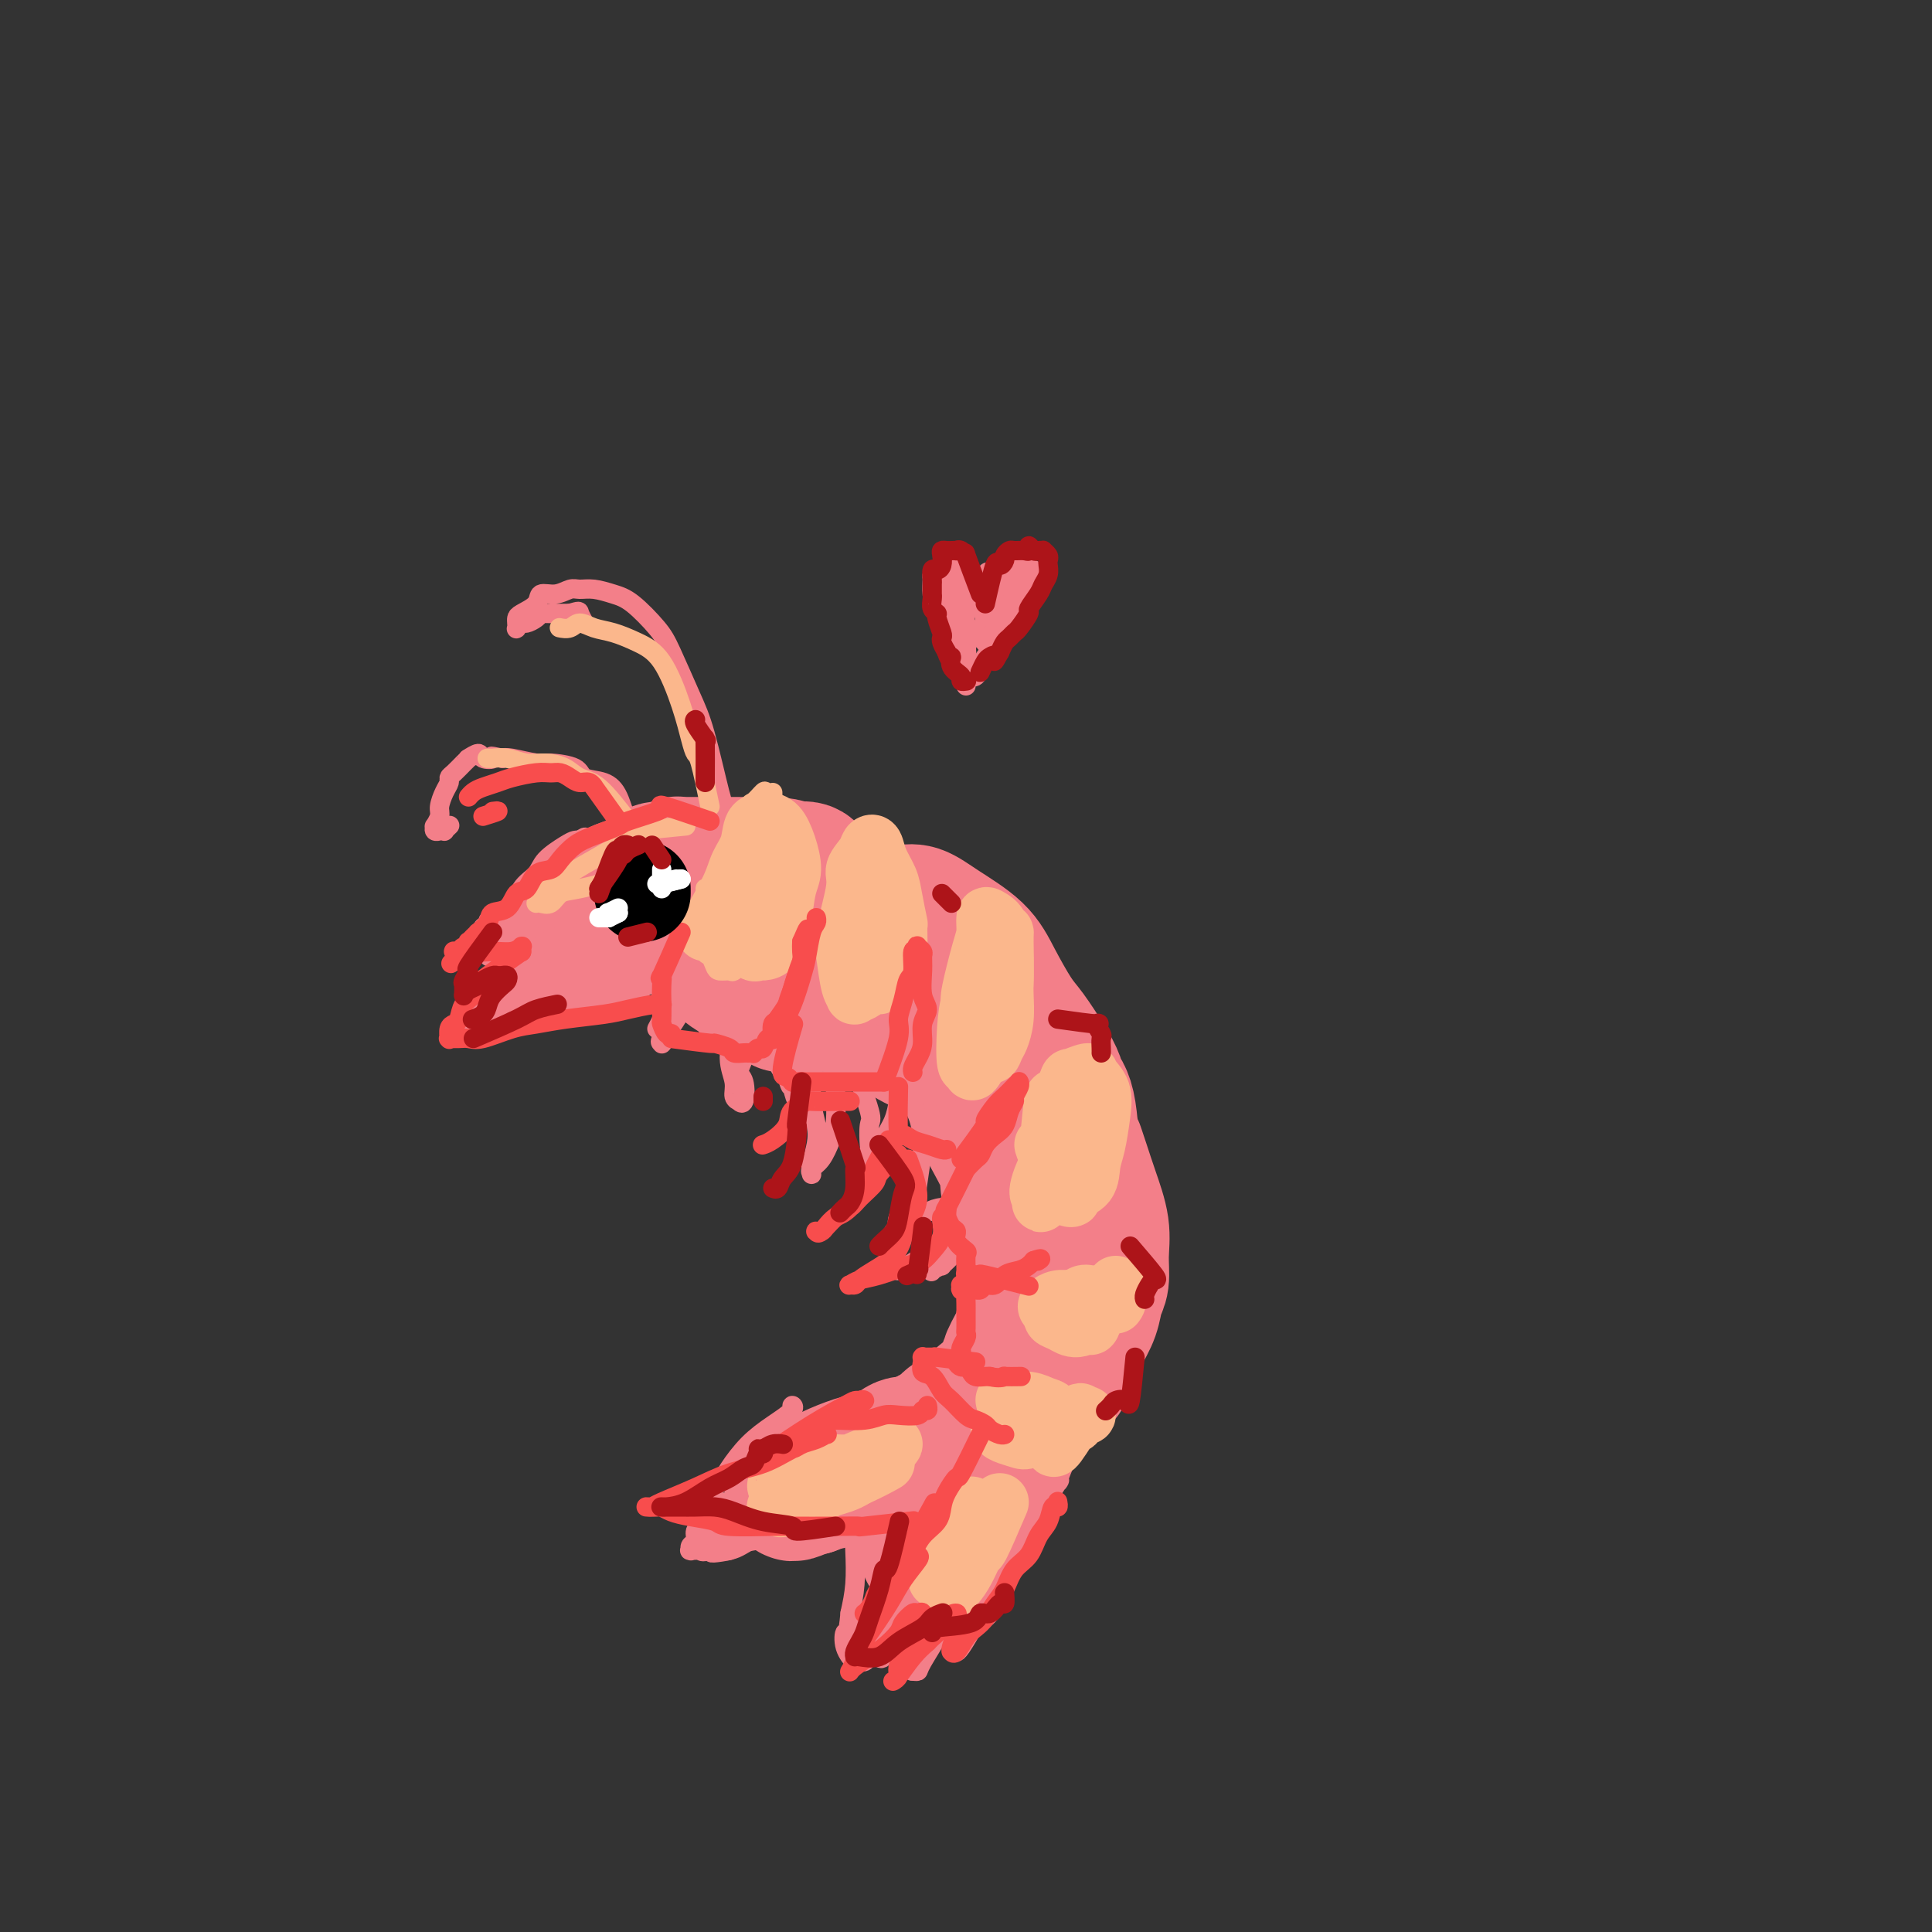 <svg viewBox='0 0 400 400' version='1.1' xmlns='http://www.w3.org/2000/svg' xmlns:xlink='http://www.w3.org/1999/xlink'><rect x="0" y="0" width="400" height="400" fill="#333333" stroke="none"/><g fill='none' stroke='rgb(243,127,137)' stroke-width='28' stroke-linecap='round' stroke-linejoin='round'><path d='M162,208c-2.931,-1.633 -5.863,-3.266 -7,-4c-1.137,-0.734 -0.480,-0.568 -1,-1c-0.520,-0.432 -2.215,-1.463 -3,-2c-0.785,-0.537 -0.658,-0.582 -1,-1c-0.342,-0.418 -1.152,-1.211 -2,-2c-0.848,-0.789 -1.734,-1.573 -2,-2c-0.266,-0.427 0.087,-0.495 0,-1c-0.087,-0.505 -0.616,-1.446 -1,-2c-0.384,-0.554 -0.625,-0.722 -1,-1c-0.375,-0.278 -0.885,-0.666 -1,-1c-0.115,-0.334 0.165,-0.614 0,-1c-0.165,-0.386 -0.775,-0.878 -1,-1c-0.225,-0.122 -0.064,0.126 0,0c0.064,-0.126 0.031,-0.626 0,-1c-0.031,-0.374 -0.061,-0.621 0,-1c0.061,-0.379 0.212,-0.890 0,-1c-0.212,-0.110 -0.789,0.181 -1,0c-0.211,-0.181 -0.057,-0.833 0,-1c0.057,-0.167 0.016,0.153 0,0c-0.016,-0.153 -0.008,-0.777 0,-1c0.008,-0.223 0.016,-0.046 0,0c-0.016,0.046 -0.057,-0.040 0,0c0.057,0.040 0.211,0.207 0,0c-0.211,-0.207 -0.788,-0.786 -1,-1c-0.212,-0.214 -0.061,-0.061 0,0c0.061,0.061 0.030,0.031 0,0'/><path d='M140,183c-0.924,-1.950 -0.233,-0.327 0,0c0.233,0.327 0.007,-0.644 0,-1c-0.007,-0.356 0.204,-0.096 0,0c-0.204,0.096 -0.824,0.030 -1,0c-0.176,-0.030 0.093,-0.023 0,0c-0.093,0.023 -0.549,0.063 -1,0c-0.451,-0.063 -0.899,-0.228 -1,0c-0.101,0.228 0.145,0.849 0,1c-0.145,0.151 -0.681,-0.167 -1,0c-0.319,0.167 -0.421,0.818 -1,1c-0.579,0.182 -1.634,-0.106 -2,0c-0.366,0.106 -0.044,0.607 0,1c0.044,0.393 -0.191,0.680 -1,1c-0.809,0.320 -2.191,0.674 -3,1c-0.809,0.326 -1.044,0.623 -1,1c0.044,0.377 0.366,0.833 0,1c-0.366,0.167 -1.419,0.044 -2,0c-0.581,-0.044 -0.691,-0.008 -1,0c-0.309,0.008 -0.819,-0.012 -1,0c-0.181,0.012 -0.033,0.056 0,0c0.033,-0.056 -0.047,-0.211 0,0c0.047,0.211 0.223,0.789 0,1c-0.223,0.211 -0.843,0.057 -1,0c-0.157,-0.057 0.150,-0.015 0,0c-0.150,0.015 -0.757,0.004 -1,0c-0.243,-0.004 -0.121,-0.002 0,0'/><path d='M122,190c-3.015,1.082 -1.551,0.286 -1,0c0.551,-0.286 0.189,-0.062 0,0c-0.189,0.062 -0.207,-0.038 0,0c0.207,0.038 0.637,0.215 1,0c0.363,-0.215 0.659,-0.821 1,-1c0.341,-0.179 0.728,0.068 1,0c0.272,-0.068 0.430,-0.452 1,-1c0.570,-0.548 1.552,-1.260 2,-2c0.448,-0.740 0.361,-1.509 1,-2c0.639,-0.491 2.003,-0.706 3,-1c0.997,-0.294 1.625,-0.667 2,-1c0.375,-0.333 0.496,-0.625 1,-1c0.504,-0.375 1.392,-0.831 2,-1c0.608,-0.169 0.937,-0.049 1,0c0.063,0.049 -0.138,0.027 0,0c0.138,-0.027 0.616,-0.060 1,0c0.384,0.060 0.676,0.212 1,0c0.324,-0.212 0.681,-0.789 1,-1c0.319,-0.211 0.601,-0.057 1,0c0.399,0.057 0.917,0.015 1,0c0.083,-0.015 -0.269,-0.004 0,0c0.269,0.004 1.157,0.001 2,0c0.843,-0.001 1.640,-0.000 2,0c0.360,0.000 0.284,0.000 1,0c0.716,-0.000 2.223,-0.000 3,0c0.777,0.000 0.825,0.000 2,0c1.175,-0.000 3.479,-0.000 5,0c1.521,0.000 2.261,0.000 3,0'/><path d='M160,179c3.835,0.251 3.422,0.880 4,1c0.578,0.120 2.146,-0.267 3,0c0.854,0.267 0.995,1.188 2,2c1.005,0.812 2.876,1.514 4,2c1.124,0.486 1.502,0.757 2,1c0.498,0.243 1.117,0.457 2,1c0.883,0.543 2.030,1.413 3,2c0.970,0.587 1.763,0.889 2,1c0.237,0.111 -0.081,0.030 0,0c0.081,-0.030 0.561,-0.008 1,0c0.439,0.008 0.838,0.002 1,0c0.162,-0.002 0.089,-0.001 0,0c-0.089,0.001 -0.192,0.000 0,0c0.192,-0.000 0.679,0.000 1,0c0.321,-0.000 0.477,-0.000 0,0c-0.477,0.000 -1.585,0.001 -2,0c-0.415,-0.001 -0.135,-0.004 -1,0c-0.865,0.004 -2.874,0.016 -4,0c-1.126,-0.016 -1.368,-0.060 -2,0c-0.632,0.060 -1.654,0.223 -3,0c-1.346,-0.223 -3.015,-0.830 -4,-1c-0.985,-0.170 -1.286,0.099 -2,0c-0.714,-0.099 -1.841,-0.566 -3,-1c-1.159,-0.434 -2.351,-0.835 -3,-1c-0.649,-0.165 -0.757,-0.094 -1,0c-0.243,0.094 -0.622,0.211 -1,0c-0.378,-0.211 -0.756,-0.749 -1,-1c-0.244,-0.251 -0.356,-0.215 0,0c0.356,0.215 1.178,0.607 2,1'/><path d='M160,186c-3.001,-0.243 0.996,0.648 3,1c2.004,0.352 2.015,0.164 6,2c3.985,1.836 11.944,5.697 15,7c3.056,1.303 1.208,0.047 2,1c0.792,0.953 4.225,4.115 6,6c1.775,1.885 1.891,2.494 2,3c0.109,0.506 0.211,0.910 1,2c0.789,1.090 2.264,2.866 3,4c0.736,1.134 0.734,1.625 1,2c0.266,0.375 0.799,0.633 1,1c0.201,0.367 0.071,0.843 0,1c-0.071,0.157 -0.082,-0.007 0,0c0.082,0.007 0.258,0.183 0,0c-0.258,-0.183 -0.948,-0.726 -2,-1c-1.052,-0.274 -2.464,-0.279 -4,-1c-1.536,-0.721 -3.195,-2.158 -5,-3c-1.805,-0.842 -3.755,-1.087 -6,-2c-2.245,-0.913 -4.785,-2.492 -6,-3c-1.215,-0.508 -1.105,0.056 -2,0c-0.895,-0.056 -2.793,-0.733 -4,-1c-1.207,-0.267 -1.721,-0.124 -3,0c-1.279,0.124 -3.324,0.229 -4,0c-0.676,-0.229 0.016,-0.791 0,-1c-0.016,-0.209 -0.738,-0.067 -1,0c-0.262,0.067 -0.062,0.057 0,0c0.062,-0.057 -0.015,-0.160 0,0c0.015,0.160 0.120,0.584 1,1c0.880,0.416 2.535,0.823 4,1c1.465,0.177 2.741,0.125 5,1c2.259,0.875 5.503,2.679 8,4c2.497,1.321 4.249,2.161 6,3'/><path d='M187,214c5.262,2.239 6.918,3.338 8,4c1.082,0.662 1.589,0.887 4,4c2.411,3.113 6.726,9.115 9,12c2.274,2.885 2.508,2.653 3,3c0.492,0.347 1.242,1.271 2,2c0.758,0.729 1.525,1.261 2,2c0.475,0.739 0.659,1.684 1,2c0.341,0.316 0.838,0.004 1,0c0.162,-0.004 -0.012,0.299 0,0c0.012,-0.299 0.211,-1.199 0,-2c-0.211,-0.801 -0.830,-1.501 -2,-4c-1.170,-2.499 -2.890,-6.795 -4,-10c-1.110,-3.205 -1.610,-5.319 -3,-8c-1.390,-2.681 -3.671,-5.929 -5,-8c-1.329,-2.071 -1.708,-2.964 -3,-5c-1.292,-2.036 -3.499,-5.214 -5,-7c-1.501,-1.786 -2.296,-2.181 -3,-3c-0.704,-0.819 -1.317,-2.062 -2,-3c-0.683,-0.938 -1.435,-1.571 -2,-2c-0.565,-0.429 -0.942,-0.653 -1,-1c-0.058,-0.347 0.204,-0.818 0,-1c-0.204,-0.182 -0.872,-0.077 -1,0c-0.128,0.077 0.285,0.124 1,0c0.715,-0.124 1.731,-0.420 3,0c1.269,0.420 2.789,1.555 5,3c2.211,1.445 5.112,3.199 7,5c1.888,1.801 2.764,3.648 4,6c1.236,2.352 2.833,5.210 4,7c1.167,1.790 1.905,2.511 3,4c1.095,1.489 2.548,3.744 4,6'/><path d='M217,220c2.668,4.620 1.839,4.671 2,5c0.161,0.329 1.313,0.936 2,4c0.687,3.064 0.909,8.583 1,11c0.091,2.417 0.049,1.731 0,3c-0.049,1.269 -0.107,4.492 0,6c0.107,1.508 0.379,1.300 0,3c-0.379,1.700 -1.408,5.307 -2,7c-0.592,1.693 -0.748,1.473 -1,2c-0.252,0.527 -0.602,1.803 -1,3c-0.398,1.197 -0.844,2.317 -1,3c-0.156,0.683 -0.021,0.928 0,1c0.021,0.072 -0.072,-0.031 0,0c0.072,0.031 0.309,0.196 0,0c-0.309,-0.196 -1.165,-0.754 -2,-2c-0.835,-1.246 -1.649,-3.179 -2,-5c-0.351,-1.821 -0.238,-3.531 -1,-6c-0.762,-2.469 -2.400,-5.698 -3,-8c-0.600,-2.302 -0.163,-3.679 -1,-6c-0.837,-2.321 -2.948,-5.587 -4,-8c-1.052,-2.413 -1.047,-3.974 -2,-6c-0.953,-2.026 -2.866,-4.517 -4,-6c-1.134,-1.483 -1.490,-1.959 -3,-3c-1.510,-1.041 -4.176,-2.647 -6,-4c-1.824,-1.353 -2.807,-2.454 -4,-3c-1.193,-0.546 -2.595,-0.539 -4,-1c-1.405,-0.461 -2.814,-1.392 -4,-2c-1.186,-0.608 -2.149,-0.895 -3,-1c-0.851,-0.105 -1.589,-0.028 -2,0c-0.411,0.028 -0.495,0.008 -1,0c-0.505,-0.008 -1.430,-0.002 -2,0c-0.570,0.002 -0.785,0.001 -1,0'/><path d='M168,207c-2.553,-0.602 -0.437,-0.107 0,0c0.437,0.107 -0.805,-0.174 -1,0c-0.195,0.174 0.657,0.805 1,1c0.343,0.195 0.179,-0.044 1,0c0.821,0.044 2.628,0.372 4,1c1.372,0.628 2.307,1.558 4,2c1.693,0.442 4.142,0.398 6,1c1.858,0.602 3.126,1.852 5,3c1.874,1.148 4.354,2.194 6,3c1.646,0.806 2.457,1.372 4,3c1.543,1.628 3.818,4.319 5,6c1.182,1.681 1.272,2.354 2,4c0.728,1.646 2.094,4.266 3,6c0.906,1.734 1.353,2.583 2,4c0.647,1.417 1.495,3.401 2,5c0.505,1.599 0.668,2.811 1,4c0.332,1.189 0.832,2.355 1,4c0.168,1.645 0.005,3.769 0,5c-0.005,1.231 0.149,1.568 0,3c-0.149,1.432 -0.603,3.958 -1,6c-0.397,2.042 -0.739,3.601 -1,5c-0.261,1.399 -0.440,2.640 -1,4c-0.560,1.360 -1.501,2.839 -2,4c-0.499,1.161 -0.555,2.003 -1,3c-0.445,0.997 -1.278,2.150 -2,3c-0.722,0.850 -1.334,1.397 -2,2c-0.666,0.603 -1.386,1.261 -2,2c-0.614,0.739 -1.123,1.559 -2,2c-0.877,0.441 -2.121,0.503 -3,1c-0.879,0.497 -1.394,1.428 -2,2c-0.606,0.572 -1.303,0.786 -2,1'/><path d='M193,297c-2.183,1.777 -1.142,1.219 -1,1c0.142,-0.219 -0.616,-0.099 -1,0c-0.384,0.099 -0.393,0.176 0,0c0.393,-0.176 1.190,-0.606 2,-1c0.810,-0.394 1.634,-0.751 2,-1c0.366,-0.249 0.274,-0.390 1,-1c0.726,-0.610 2.268,-1.688 4,-3c1.732,-1.312 3.653,-2.859 5,-4c1.347,-1.141 2.120,-1.875 3,-3c0.880,-1.125 1.867,-2.641 3,-4c1.133,-1.359 2.413,-2.562 3,-3c0.587,-0.438 0.482,-0.110 1,-1c0.518,-0.890 1.658,-2.999 2,-4c0.342,-1.001 -0.116,-0.895 0,-1c0.116,-0.105 0.804,-0.420 1,-1c0.196,-0.580 -0.101,-1.423 0,-2c0.101,-0.577 0.602,-0.886 1,-1c0.398,-0.114 0.695,-0.033 1,0c0.305,0.033 0.618,0.020 1,0c0.382,-0.020 0.835,-0.045 1,0c0.165,0.045 0.044,0.162 0,1c-0.044,0.838 -0.010,2.398 0,3c0.010,0.602 -0.003,0.246 0,1c0.003,0.754 0.020,2.618 0,4c-0.020,1.382 -0.079,2.281 -1,4c-0.921,1.719 -2.703,4.257 -4,6c-1.297,1.743 -2.107,2.691 -3,4c-0.893,1.309 -1.868,2.980 -3,4c-1.132,1.020 -2.420,1.390 -3,2c-0.580,0.610 -0.451,1.460 -1,2c-0.549,0.540 -1.774,0.770 -3,1'/><path d='M204,300c-2.747,3.121 -1.113,1.425 -1,1c0.113,-0.425 -1.294,0.422 -2,1c-0.706,0.578 -0.710,0.887 -1,1c-0.290,0.113 -0.864,0.031 -1,0c-0.136,-0.031 0.167,-0.010 0,0c-0.167,0.010 -0.804,0.008 -1,0c-0.196,-0.008 0.048,-0.022 0,0c-0.048,0.022 -0.389,0.081 0,0c0.389,-0.081 1.510,-0.301 2,-1c0.490,-0.699 0.351,-1.876 1,-3c0.649,-1.124 2.086,-2.196 3,-3c0.914,-0.804 1.304,-1.339 2,-2c0.696,-0.661 1.699,-1.447 2,-2c0.301,-0.553 -0.100,-0.873 0,-1c0.100,-0.127 0.700,-0.060 1,0c0.300,0.060 0.300,0.112 0,0c-0.300,-0.112 -0.899,-0.387 -1,0c-0.101,0.387 0.297,1.436 0,2c-0.297,0.564 -1.290,0.641 -2,1c-0.710,0.359 -1.138,0.999 -2,2c-0.862,1.001 -2.160,2.362 -3,3c-0.840,0.638 -1.224,0.552 -2,1c-0.776,0.448 -1.946,1.429 -4,2c-2.054,0.571 -4.994,0.730 -7,1c-2.006,0.270 -3.079,0.650 -5,1c-1.921,0.350 -4.690,0.671 -6,1c-1.310,0.329 -1.160,0.665 -2,1c-0.840,0.335 -2.668,0.667 -4,1c-1.332,0.333 -2.166,0.666 -3,1'/><path d='M168,308c-4.298,0.872 -1.544,0.052 -1,0c0.544,-0.052 -1.122,0.666 -2,1c-0.878,0.334 -0.967,0.286 -1,0c-0.033,-0.286 -0.009,-0.809 0,-1c0.009,-0.191 0.004,-0.051 0,0c-0.004,0.051 -0.007,0.011 0,0c0.007,-0.011 0.023,0.005 0,0c-0.023,-0.005 -0.086,-0.032 0,0c0.086,0.032 0.319,0.125 1,0c0.681,-0.125 1.809,-0.466 3,-1c1.191,-0.534 2.444,-1.262 4,-2c1.556,-0.738 3.417,-1.488 5,-2c1.583,-0.512 2.890,-0.786 4,-1c1.110,-0.214 2.023,-0.368 3,-1c0.977,-0.632 2.017,-1.742 3,-2c0.983,-0.258 1.908,0.338 3,0c1.092,-0.338 2.349,-1.608 3,-2c0.651,-0.392 0.695,0.094 1,0c0.305,-0.094 0.870,-0.768 1,-1c0.130,-0.232 -0.176,-0.021 0,0c0.176,0.021 0.835,-0.147 1,0c0.165,0.147 -0.162,0.609 0,1c0.162,0.391 0.814,0.712 1,1c0.186,0.288 -0.093,0.543 0,1c0.093,0.457 0.558,1.115 1,2c0.442,0.885 0.862,1.997 1,3c0.138,1.003 -0.004,1.898 0,3c0.004,1.102 0.155,2.412 0,4c-0.155,1.588 -0.616,3.454 -1,5c-0.384,1.546 -0.692,2.773 -1,4'/><path d='M197,320c-0.249,3.050 0.129,2.675 0,3c-0.129,0.325 -0.766,1.350 -1,2c-0.234,0.650 -0.067,0.923 0,1c0.067,0.077 0.032,-0.044 0,0c-0.032,0.044 -0.062,0.254 0,0c0.062,-0.254 0.215,-0.971 0,-1c-0.215,-0.029 -0.798,0.629 -1,0c-0.202,-0.629 -0.022,-2.547 0,-4c0.022,-1.453 -0.114,-2.443 0,-4c0.114,-1.557 0.479,-3.682 1,-6c0.521,-2.318 1.197,-4.830 2,-6c0.803,-1.170 1.733,-0.997 2,-2c0.267,-1.003 -0.128,-3.183 0,-4c0.128,-0.817 0.778,-0.270 1,0c0.222,0.270 0.015,0.265 0,0c-0.015,-0.265 0.161,-0.789 0,0c-0.161,0.789 -0.659,2.892 -1,4c-0.341,1.108 -0.525,1.220 -1,2c-0.475,0.780 -1.241,2.227 -2,4c-0.759,1.773 -1.510,3.872 -2,5c-0.490,1.128 -0.720,1.284 -1,2c-0.280,0.716 -0.609,1.990 -1,3c-0.391,1.010 -0.843,1.754 -1,2c-0.157,0.246 -0.017,-0.008 0,0c0.017,0.008 -0.087,0.276 0,0c0.087,-0.276 0.364,-1.097 1,-2c0.636,-0.903 1.629,-1.888 2,-3c0.371,-1.112 0.120,-2.350 1,-4c0.880,-1.650 2.891,-3.714 4,-5c1.109,-1.286 1.317,-1.796 2,-3c0.683,-1.204 1.842,-3.102 3,-5'/><path d='M205,299c2.528,-3.715 2.849,-3.002 3,-3c0.151,0.002 0.134,-0.707 1,-2c0.866,-1.293 2.617,-3.172 4,-4c1.383,-0.828 2.398,-0.606 3,-1c0.602,-0.394 0.791,-1.403 1,-2c0.209,-0.597 0.437,-0.783 1,-1c0.563,-0.217 1.459,-0.465 2,-1c0.541,-0.535 0.726,-1.356 1,-2c0.274,-0.644 0.636,-1.110 1,-2c0.364,-0.890 0.728,-2.204 1,-3c0.272,-0.796 0.451,-1.075 1,-2c0.549,-0.925 1.469,-2.496 2,-4c0.531,-1.504 0.672,-2.942 1,-4c0.328,-1.058 0.841,-1.735 1,-3c0.159,-1.265 -0.038,-3.117 0,-5c0.038,-1.883 0.311,-3.797 0,-6c-0.311,-2.203 -1.207,-4.693 -2,-7c-0.793,-2.307 -1.483,-4.429 -2,-6c-0.517,-1.571 -0.862,-2.592 -1,-3c-0.138,-0.408 -0.069,-0.204 0,0'/></g>
<g fill='none' stroke='rgb(243,127,137)' stroke-width='4' stroke-linecap='round' stroke-linejoin='round'><path d='M154,200c-0.835,3.063 -1.670,6.125 -2,8c-0.330,1.875 -0.156,2.561 0,3c0.156,0.439 0.295,0.629 0,2c-0.295,1.371 -1.022,3.921 -1,6c0.022,2.079 0.794,3.685 1,5c0.206,1.315 -0.154,2.339 0,3c0.154,0.661 0.821,0.960 1,1c0.179,0.040 -0.132,-0.180 0,0c0.132,0.180 0.705,0.758 1,0c0.295,-0.758 0.312,-2.853 0,-4c-0.312,-1.147 -0.952,-1.348 -1,-2c-0.048,-0.652 0.498,-1.757 1,-3c0.502,-1.243 0.960,-2.624 1,-4c0.040,-1.376 -0.339,-2.746 0,-4c0.339,-1.254 1.397,-2.392 2,-3c0.603,-0.608 0.750,-0.685 1,-1c0.250,-0.315 0.603,-0.869 1,-1c0.397,-0.131 0.838,0.161 1,0c0.162,-0.161 0.043,-0.776 0,-1c-0.043,-0.224 -0.012,-0.056 0,0c0.012,0.056 0.003,0.002 0,0c-0.003,-0.002 -0.001,0.050 0,0c0.001,-0.050 -0.000,-0.203 0,0c0.000,0.203 0.002,0.760 0,1c-0.002,0.240 -0.009,0.161 0,1c0.009,0.839 0.033,2.596 0,4c-0.033,1.404 -0.124,2.455 0,4c0.124,1.545 0.464,3.584 1,5c0.536,1.416 1.268,2.208 2,3'/><path d='M163,223c0.817,2.936 0.861,1.778 1,2c0.139,0.222 0.373,1.826 1,3c0.627,1.174 1.646,1.919 2,2c0.354,0.081 0.041,-0.503 0,-1c-0.041,-0.497 0.188,-0.906 0,-2c-0.188,-1.094 -0.792,-2.874 -1,-4c-0.208,-1.126 -0.018,-1.597 0,-2c0.018,-0.403 -0.135,-0.737 0,-1c0.135,-0.263 0.559,-0.455 1,0c0.441,0.455 0.899,1.558 1,3c0.101,1.442 -0.155,3.223 0,5c0.155,1.777 0.721,3.552 1,5c0.279,1.448 0.271,2.571 0,4c-0.271,1.429 -0.806,3.165 -1,4c-0.194,0.835 -0.046,0.769 0,1c0.046,0.231 -0.009,0.757 0,1c0.009,0.243 0.083,0.202 0,0c-0.083,-0.202 -0.324,-0.565 0,-1c0.324,-0.435 1.211,-0.943 2,-2c0.789,-1.057 1.479,-2.663 2,-4c0.521,-1.337 0.872,-2.403 1,-4c0.128,-1.597 0.034,-3.724 0,-5c-0.034,-1.276 -0.009,-1.700 0,-3c0.009,-1.300 0.002,-3.475 0,-5c-0.002,-1.525 -0.001,-2.398 0,-3c0.001,-0.602 0.000,-0.931 0,-1c-0.000,-0.069 -0.000,0.123 0,0c0.000,-0.123 0.000,-0.562 0,-1'/><path d='M173,214c0.380,-2.784 1.331,-0.745 2,1c0.669,1.745 1.056,3.197 2,6c0.944,2.803 2.446,6.956 3,9c0.554,2.044 0.159,1.979 0,3c-0.159,1.021 -0.082,3.126 0,4c0.082,0.874 0.168,0.515 0,1c-0.168,0.485 -0.589,1.815 -1,3c-0.411,1.185 -0.812,2.225 -1,3c-0.188,0.775 -0.163,1.286 0,1c0.163,-0.286 0.464,-1.368 1,-2c0.536,-0.632 1.307,-0.813 2,-2c0.693,-1.187 1.309,-3.379 2,-5c0.691,-1.621 1.456,-2.670 2,-4c0.544,-1.330 0.866,-2.940 1,-4c0.134,-1.060 0.081,-1.569 0,-2c-0.081,-0.431 -0.190,-0.785 0,-1c0.190,-0.215 0.679,-0.291 1,0c0.321,0.291 0.475,0.950 1,2c0.525,1.050 1.422,2.492 2,4c0.578,1.508 0.837,3.081 1,4c0.163,0.919 0.231,1.182 0,3c-0.231,1.818 -0.759,5.191 -1,7c-0.241,1.809 -0.194,2.053 -1,3c-0.806,0.947 -2.463,2.595 -3,4c-0.537,1.405 0.047,2.567 0,3c-0.047,0.433 -0.724,0.137 -1,0c-0.276,-0.137 -0.151,-0.114 0,0c0.151,0.114 0.329,0.318 1,0c0.671,-0.318 1.836,-1.159 3,-2'/><path d='M189,253c1.011,-0.701 2.040,-1.452 3,-2c0.960,-0.548 1.853,-0.891 3,-1c1.147,-0.109 2.550,0.017 3,0c0.450,-0.017 -0.051,-0.178 0,0c0.051,0.178 0.655,0.695 1,1c0.345,0.305 0.430,0.397 0,1c-0.430,0.603 -1.376,1.717 -2,3c-0.624,1.283 -0.927,2.736 -2,4c-1.073,1.264 -2.916,2.339 -4,3c-1.084,0.661 -1.410,0.907 -2,1c-0.590,0.093 -1.444,0.032 -2,0c-0.556,-0.032 -0.812,-0.037 -1,0c-0.188,0.037 -0.306,0.115 0,0c0.306,-0.115 1.038,-0.423 2,-1c0.962,-0.577 2.156,-1.423 3,-2c0.844,-0.577 1.339,-0.885 2,-1c0.661,-0.115 1.490,-0.037 2,0c0.510,0.037 0.703,0.033 1,0c0.297,-0.033 0.699,-0.097 1,0c0.301,0.097 0.502,0.353 0,1c-0.502,0.647 -1.705,1.684 -2,2c-0.295,0.316 0.320,-0.088 0,0c-0.320,0.088 -1.573,0.670 -2,1c-0.427,0.330 -0.027,0.408 0,0c0.027,-0.408 -0.319,-1.303 0,-2c0.319,-0.697 1.305,-1.196 2,-2c0.695,-0.804 1.101,-1.911 2,-3c0.899,-1.089 2.293,-2.158 3,-3c0.707,-0.842 0.729,-1.458 1,-2c0.271,-0.542 0.792,-1.012 1,-2c0.208,-0.988 0.104,-2.494 0,-4'/><path d='M202,245c0.805,-3.739 -0.682,-4.586 -2,-7c-1.318,-2.414 -2.467,-6.393 -5,-11c-2.533,-4.607 -6.448,-9.841 -9,-13c-2.552,-3.159 -3.739,-4.244 -5,-5c-1.261,-0.756 -2.597,-1.182 -4,-2c-1.403,-0.818 -2.875,-2.028 -5,-3c-2.125,-0.972 -4.905,-1.708 -7,-3c-2.095,-1.292 -3.506,-3.142 -5,-4c-1.494,-0.858 -3.071,-0.724 -4,-1c-0.929,-0.276 -1.211,-0.961 -2,-1c-0.789,-0.039 -2.084,0.568 -3,1c-0.916,0.432 -1.453,0.690 -2,1c-0.547,0.310 -1.106,0.673 -2,2c-0.894,1.327 -2.124,3.617 -3,5c-0.876,1.383 -1.397,1.858 -2,3c-0.603,1.142 -1.286,2.951 -2,4c-0.714,1.049 -1.459,1.339 -2,2c-0.541,0.661 -0.880,1.693 -1,2c-0.120,0.307 -0.022,-0.111 0,0c0.022,0.111 -0.030,0.750 0,1c0.030,0.250 0.144,0.110 0,0c-0.144,-0.110 -0.546,-0.191 0,-1c0.546,-0.809 2.042,-2.346 3,-4c0.958,-1.654 1.380,-3.425 2,-5c0.620,-1.575 1.439,-2.956 2,-4c0.561,-1.044 0.863,-1.752 1,-2c0.137,-0.248 0.109,-0.036 0,0c-0.109,0.036 -0.299,-0.106 -1,1c-0.701,1.106 -1.915,3.459 -3,5c-1.085,1.541 -2.043,2.271 -3,3'/><path d='M138,209c-1.098,1.422 -0.844,1.478 -1,2c-0.156,0.522 -0.722,1.510 -1,2c-0.278,0.490 -0.267,0.481 0,0c0.267,-0.481 0.789,-1.434 1,-2c0.211,-0.566 0.109,-0.744 0,-2c-0.109,-1.256 -0.226,-3.590 0,-5c0.226,-1.410 0.793,-1.898 1,-3c0.207,-1.102 0.052,-2.820 0,-4c-0.052,-1.180 -0.002,-1.823 0,-3c0.002,-1.177 -0.045,-2.890 0,-4c0.045,-1.110 0.182,-1.619 0,-2c-0.182,-0.381 -0.683,-0.634 -1,-1c-0.317,-0.366 -0.451,-0.845 -1,-1c-0.549,-0.155 -1.514,0.015 -2,0c-0.486,-0.015 -0.493,-0.214 -1,0c-0.507,0.214 -1.515,0.841 -2,1c-0.485,0.159 -0.446,-0.150 -1,0c-0.554,0.150 -1.699,0.758 -2,1c-0.301,0.242 0.244,0.119 0,0c-0.244,-0.119 -1.278,-0.234 -2,0c-0.722,0.234 -1.134,0.816 -2,1c-0.866,0.184 -2.186,-0.030 -3,0c-0.814,0.030 -1.120,0.304 -2,1c-0.880,0.696 -2.333,1.814 -4,3c-1.667,1.186 -3.546,2.441 -5,4c-1.454,1.559 -2.481,3.423 -4,5c-1.519,1.577 -3.531,2.866 -5,4c-1.469,1.134 -2.396,2.113 -3,3c-0.604,0.887 -0.887,1.682 -1,2c-0.113,0.318 -0.057,0.159 0,0'/><path d='M97,211c-2.495,2.314 0.266,-0.900 2,-3c1.734,-2.100 2.440,-3.084 5,-6c2.560,-2.916 6.974,-7.763 9,-10c2.026,-2.237 1.666,-1.862 2,-2c0.334,-0.138 1.363,-0.787 2,-1c0.637,-0.213 0.881,0.011 1,0c0.119,-0.011 0.114,-0.257 0,0c-0.114,0.257 -0.338,1.017 -1,2c-0.662,0.983 -1.761,2.190 -3,4c-1.239,1.810 -2.619,4.222 -4,6c-1.381,1.778 -2.762,2.921 -4,4c-1.238,1.079 -2.331,2.093 -3,3c-0.669,0.907 -0.913,1.708 -1,2c-0.087,0.292 -0.016,0.074 0,0c0.016,-0.074 -0.024,-0.006 0,0c0.024,0.006 0.113,-0.051 1,-1c0.887,-0.949 2.571,-2.789 4,-4c1.429,-1.211 2.603,-1.793 4,-3c1.397,-1.207 3.018,-3.041 4,-4c0.982,-0.959 1.327,-1.045 2,-1c0.673,0.045 1.676,0.220 2,0c0.324,-0.220 -0.030,-0.836 -1,0c-0.970,0.836 -2.557,3.124 -4,5c-1.443,1.876 -2.741,3.340 -4,4c-1.259,0.660 -2.478,0.514 -4,1c-1.522,0.486 -3.347,1.603 -4,2c-0.653,0.397 -0.134,0.076 0,0c0.134,-0.076 -0.118,0.095 0,0c0.118,-0.095 0.605,-0.456 2,-1c1.395,-0.544 3.697,-1.272 6,-2'/><path d='M110,206c2.322,-1.115 4.127,-2.404 6,-3c1.873,-0.596 3.812,-0.500 7,-1c3.188,-0.500 7.623,-1.597 10,-2c2.377,-0.403 2.697,-0.113 3,0c0.303,0.113 0.589,0.047 1,0c0.411,-0.047 0.945,-0.075 1,0c0.055,0.075 -0.371,0.255 -1,1c-0.629,0.745 -1.460,2.056 -3,3c-1.540,0.944 -3.789,1.521 -6,2c-2.211,0.479 -4.386,0.860 -6,1c-1.614,0.140 -2.668,0.038 -4,0c-1.332,-0.038 -2.943,-0.014 -4,0c-1.057,0.014 -1.560,0.017 -2,0c-0.440,-0.017 -0.817,-0.055 -1,0c-0.183,0.055 -0.171,0.201 0,0c0.171,-0.201 0.501,-0.750 2,-1c1.499,-0.250 4.167,-0.200 7,-1c2.833,-0.800 5.832,-2.449 8,-3c2.168,-0.551 3.505,-0.004 5,0c1.495,0.004 3.147,-0.535 4,-1c0.853,-0.465 0.907,-0.856 1,-1c0.093,-0.144 0.224,-0.041 0,0c-0.224,0.041 -0.803,0.022 -2,0c-1.197,-0.022 -3.012,-0.045 -5,0c-1.988,0.045 -4.148,0.159 -6,0c-1.852,-0.159 -3.396,-0.591 -5,-1c-1.604,-0.409 -3.267,-0.795 -4,-1c-0.733,-0.205 -0.537,-0.230 -1,-1c-0.463,-0.770 -1.586,-2.284 -2,-3c-0.414,-0.716 -0.118,-0.633 0,-1c0.118,-0.367 0.059,-1.183 0,-2'/><path d='M113,191c0.022,-1.932 1.575,-3.263 2,-4c0.425,-0.737 -0.280,-0.879 0,-2c0.280,-1.121 1.544,-3.221 2,-4c0.456,-0.779 0.104,-0.237 0,0c-0.104,0.237 0.042,0.168 0,0c-0.042,-0.168 -0.270,-0.434 -1,0c-0.730,0.434 -1.961,1.569 -3,2c-1.039,0.431 -1.885,0.157 -3,1c-1.115,0.843 -2.500,2.801 -4,4c-1.500,1.199 -3.114,1.639 -4,2c-0.886,0.361 -1.042,0.643 -1,1c0.042,0.357 0.284,0.790 0,1c-0.284,0.210 -1.093,0.197 -1,0c0.093,-0.197 1.089,-0.577 2,-1c0.911,-0.423 1.736,-0.887 3,-2c1.264,-1.113 2.968,-2.873 4,-4c1.032,-1.127 1.394,-1.620 2,-2c0.606,-0.380 1.457,-0.647 2,-1c0.543,-0.353 0.777,-0.793 1,-1c0.223,-0.207 0.435,-0.182 0,0c-0.435,0.182 -1.517,0.522 -3,2c-1.483,1.478 -3.367,4.093 -5,6c-1.633,1.907 -3.014,3.106 -4,4c-0.986,0.894 -1.578,1.483 -2,2c-0.422,0.517 -0.673,0.961 -1,1c-0.327,0.039 -0.730,-0.328 0,-1c0.730,-0.672 2.593,-1.650 3,-2c0.407,-0.350 -0.644,-0.073 0,-1c0.644,-0.927 2.981,-3.057 4,-4c1.019,-0.943 0.720,-0.698 1,-1c0.280,-0.302 1.140,-1.151 2,-2'/><path d='M109,185c1.567,-1.218 0.983,0.735 1,1c0.017,0.265 0.633,-1.160 -1,1c-1.633,2.160 -5.516,7.905 -7,10c-1.484,2.095 -0.568,0.538 0,0c0.568,-0.538 0.790,-0.059 1,0c0.210,0.059 0.410,-0.303 1,-1c0.590,-0.697 1.570,-1.727 2,-3c0.430,-1.273 0.311,-2.787 1,-4c0.689,-1.213 2.185,-2.125 3,-3c0.815,-0.875 0.950,-1.713 1,-2c0.050,-0.287 0.017,-0.022 0,0c-0.017,0.022 -0.016,-0.198 0,0c0.016,0.198 0.047,0.814 -1,2c-1.047,1.186 -3.170,2.941 -4,4c-0.830,1.059 -0.365,1.421 -1,2c-0.635,0.579 -2.370,1.374 -3,2c-0.630,0.626 -0.154,1.083 0,1c0.154,-0.083 -0.015,-0.707 0,-1c0.015,-0.293 0.215,-0.255 1,-1c0.785,-0.745 2.157,-2.273 3,-4c0.843,-1.727 1.157,-3.654 2,-5c0.843,-1.346 2.215,-2.112 3,-3c0.785,-0.888 0.984,-1.898 2,-3c1.016,-1.102 2.851,-2.297 4,-3c1.149,-0.703 1.614,-0.915 2,-1c0.386,-0.085 0.693,-0.042 1,0'/><path d='M120,174c2.010,-1.491 1.035,-0.217 0,1c-1.035,1.217 -2.130,2.379 -3,3c-0.870,0.621 -1.514,0.702 -2,1c-0.486,0.298 -0.815,0.812 -1,1c-0.185,0.188 -0.226,0.051 0,0c0.226,-0.051 0.721,-0.017 1,0c0.279,0.017 0.343,0.018 1,0c0.657,-0.018 1.907,-0.054 3,0c1.093,0.054 2.029,0.196 3,0c0.971,-0.196 1.977,-0.732 3,-1c1.023,-0.268 2.064,-0.268 3,0c0.936,0.268 1.766,0.804 2,1c0.234,0.196 -0.130,0.050 0,0c0.130,-0.050 0.753,-0.006 1,0c0.247,0.006 0.118,-0.028 0,0c-0.118,0.028 -0.226,0.116 0,0c0.226,-0.116 0.787,-0.437 1,-1c0.213,-0.563 0.080,-1.368 0,-2c-0.080,-0.632 -0.106,-1.090 0,-2c0.106,-0.910 0.343,-2.270 0,-3c-0.343,-0.730 -1.268,-0.829 -2,-2c-0.732,-1.171 -1.271,-3.414 -2,-5c-0.729,-1.586 -1.648,-2.515 -3,-3c-1.352,-0.485 -3.136,-0.526 -4,-1c-0.864,-0.474 -0.809,-1.381 -2,-2c-1.191,-0.619 -3.629,-0.949 -5,-1c-1.371,-0.051 -1.677,0.179 -3,0c-1.323,-0.179 -3.664,-0.765 -5,-1c-1.336,-0.235 -1.668,-0.117 -2,0'/><path d='M104,157c-3.588,-0.794 -2.057,-0.280 -2,0c0.057,0.280 -1.360,0.326 -2,0c-0.640,-0.326 -0.504,-1.023 -1,-1c-0.496,0.023 -1.625,0.766 -2,1c-0.375,0.234 0.005,-0.040 0,0c-0.005,0.040 -0.396,0.394 -1,1c-0.604,0.606 -1.420,1.465 -2,2c-0.580,0.535 -0.925,0.748 -1,1c-0.075,0.252 0.120,0.545 0,1c-0.120,0.455 -0.554,1.074 -1,2c-0.446,0.926 -0.905,2.161 -1,3c-0.095,0.839 0.175,1.283 0,2c-0.175,0.717 -0.794,1.709 -1,2c-0.206,0.291 0.001,-0.118 0,0c-0.001,0.118 -0.212,0.765 0,1c0.212,0.235 0.845,0.059 1,0c0.155,-0.059 -0.169,-0.002 0,0c0.169,0.002 0.830,-0.052 1,0c0.170,0.052 -0.150,0.210 0,0c0.150,-0.210 0.771,-0.787 1,-1c0.229,-0.213 0.065,-0.061 0,0c-0.065,0.061 -0.033,0.030 0,0'/><path d='M150,179c-0.010,-4.006 -0.021,-8.012 0,-10c0.021,-1.988 0.073,-1.956 0,-2c-0.073,-0.044 -0.272,-0.162 -1,-3c-0.728,-2.838 -1.987,-8.396 -3,-12c-1.013,-3.604 -1.782,-5.256 -3,-8c-1.218,-2.744 -2.885,-6.582 -4,-9c-1.115,-2.418 -1.678,-3.418 -3,-5c-1.322,-1.582 -3.403,-3.745 -5,-5c-1.597,-1.255 -2.709,-1.600 -4,-2c-1.291,-0.400 -2.759,-0.855 -4,-1c-1.241,-0.145 -2.253,0.019 -3,0c-0.747,-0.019 -1.230,-0.223 -2,0c-0.770,0.223 -1.828,0.872 -3,1c-1.172,0.128 -2.458,-0.264 -3,0c-0.542,0.264 -0.341,1.185 -1,2c-0.659,0.815 -2.177,1.526 -3,2c-0.823,0.474 -0.949,0.711 -1,1c-0.051,0.289 -0.026,0.628 0,1c0.026,0.372 0.052,0.776 0,1c-0.052,0.224 -0.182,0.266 0,0c0.182,-0.266 0.678,-0.842 1,-1c0.322,-0.158 0.472,0.101 1,0c0.528,-0.101 1.436,-0.563 2,-1c0.564,-0.437 0.784,-0.849 1,-1c0.216,-0.151 0.429,-0.040 1,0c0.571,0.040 1.500,0.011 2,0c0.500,-0.011 0.571,-0.003 1,0c0.429,0.003 1.214,0.002 2,0'/><path d='M118,127c2.095,-0.583 1.833,-0.542 2,0c0.167,0.542 0.762,1.583 1,2c0.238,0.417 0.119,0.208 0,0'/><path d='M180,294c1.410,-0.427 2.820,-0.854 1,0c-1.820,0.854 -6.871,2.990 -9,4c-2.129,1.010 -1.336,0.893 -2,1c-0.664,0.107 -2.783,0.437 -5,2c-2.217,1.563 -4.530,4.359 -6,6c-1.470,1.641 -2.096,2.127 -3,3c-0.904,0.873 -2.087,2.132 -3,3c-0.913,0.868 -1.555,1.346 -2,2c-0.445,0.654 -0.694,1.486 -1,2c-0.306,0.514 -0.669,0.712 -1,1c-0.331,0.288 -0.629,0.666 -1,1c-0.371,0.334 -0.814,0.624 -1,1c-0.186,0.376 -0.115,0.839 0,1c0.115,0.161 0.275,0.020 0,0c-0.275,-0.020 -0.983,0.082 -1,0c-0.017,-0.082 0.658,-0.348 1,-1c0.342,-0.652 0.349,-1.691 1,-3c0.651,-1.309 1.944,-2.889 3,-5c1.056,-2.111 1.876,-4.752 3,-7c1.124,-2.248 2.553,-4.103 4,-6c1.447,-1.897 2.913,-3.834 4,-5c1.087,-1.166 1.797,-1.559 2,-2c0.203,-0.441 -0.099,-0.929 0,-1c0.099,-0.071 0.599,0.275 0,1c-0.599,0.725 -2.296,1.830 -4,3c-1.704,1.170 -3.416,2.406 -5,4c-1.584,1.594 -3.042,3.544 -4,5c-0.958,1.456 -1.417,2.416 -2,3c-0.583,0.584 -1.292,0.792 -2,1'/><path d='M147,308c-2.858,2.881 -1.502,2.085 -1,2c0.502,-0.085 0.150,0.541 0,1c-0.150,0.459 -0.097,0.752 0,1c0.097,0.248 0.237,0.451 0,1c-0.237,0.549 -0.852,1.442 -1,2c-0.148,0.558 0.170,0.780 0,1c-0.170,0.220 -0.830,0.437 -1,1c-0.170,0.563 0.148,1.472 0,2c-0.148,0.528 -0.764,0.677 -1,1c-0.236,0.323 -0.092,0.821 0,1c0.092,0.179 0.133,0.039 0,0c-0.133,-0.039 -0.438,0.023 0,0c0.438,-0.023 1.621,-0.131 2,0c0.379,0.131 -0.046,0.501 2,0c2.046,-0.501 6.564,-1.872 10,-3c3.436,-1.128 5.789,-2.015 9,-3c3.211,-0.985 7.280,-2.070 10,-3c2.720,-0.930 4.090,-1.705 5,-2c0.910,-0.295 1.360,-0.111 2,0c0.640,0.111 1.470,0.148 2,0c0.530,-0.148 0.759,-0.482 0,0c-0.759,0.482 -2.505,1.778 -4,3c-1.495,1.222 -2.737,2.369 -5,3c-2.263,0.631 -5.547,0.747 -8,1c-2.453,0.253 -4.076,0.642 -6,1c-1.924,0.358 -4.148,0.684 -6,1c-1.852,0.316 -3.331,0.621 -4,1c-0.669,0.379 -0.526,0.833 -1,1c-0.474,0.167 -1.564,0.048 -2,0c-0.436,-0.048 -0.218,-0.024 0,0'/><path d='M149,321c-3.889,0.861 -0.110,0.514 2,0c2.110,-0.514 2.551,-1.195 6,-3c3.449,-1.805 9.905,-4.732 13,-6c3.095,-1.268 2.829,-0.876 3,-1c0.171,-0.124 0.779,-0.765 1,-1c0.221,-0.235 0.054,-0.064 0,0c-0.054,0.064 0.005,0.021 -1,0c-1.005,-0.021 -3.073,-0.021 -5,0c-1.927,0.021 -3.711,0.062 -6,0c-2.289,-0.062 -5.083,-0.226 -7,0c-1.917,0.226 -2.958,0.841 -4,1c-1.042,0.159 -2.087,-0.139 -3,0c-0.913,0.139 -1.695,0.715 -2,1c-0.305,0.285 -0.134,0.280 0,0c0.134,-0.280 0.230,-0.834 1,-1c0.770,-0.166 2.215,0.058 4,0c1.785,-0.058 3.909,-0.396 6,-1c2.091,-0.604 4.148,-1.472 6,-2c1.852,-0.528 3.500,-0.716 5,-1c1.500,-0.284 2.851,-0.666 4,-1c1.149,-0.334 2.098,-0.622 3,-1c0.902,-0.378 1.759,-0.845 2,-1c0.241,-0.155 -0.135,0.004 0,0c0.135,-0.004 0.782,-0.170 1,0c0.218,0.170 0.007,0.676 0,1c-0.007,0.324 0.192,0.465 0,2c-0.192,1.535 -0.773,4.463 -1,7c-0.227,2.537 -0.100,4.683 0,7c0.100,2.317 0.171,4.805 0,7c-0.171,2.195 -0.586,4.098 -1,6'/><path d='M176,334c-0.507,5.414 -0.774,3.949 -1,4c-0.226,0.051 -0.411,1.618 0,3c0.411,1.382 1.419,2.580 2,3c0.581,0.420 0.734,0.062 1,0c0.266,-0.062 0.645,0.171 1,0c0.355,-0.171 0.686,-0.748 1,-1c0.314,-0.252 0.612,-0.180 1,-1c0.388,-0.820 0.866,-2.531 1,-4c0.134,-1.469 -0.077,-2.697 0,-5c0.077,-2.303 0.441,-5.682 1,-8c0.559,-2.318 1.312,-3.574 2,-5c0.688,-1.426 1.311,-3.022 2,-4c0.689,-0.978 1.443,-1.339 2,-2c0.557,-0.661 0.918,-1.623 1,-2c0.082,-0.377 -0.114,-0.169 0,0c0.114,0.169 0.538,0.299 0,2c-0.538,1.701 -2.039,4.973 -3,7c-0.961,2.027 -1.382,2.810 -2,5c-0.618,2.190 -1.434,5.787 -2,8c-0.566,2.213 -0.882,3.042 -1,4c-0.118,0.958 -0.039,2.047 0,3c0.039,0.953 0.036,1.772 0,2c-0.036,0.228 -0.105,-0.135 0,0c0.105,0.135 0.384,0.769 1,0c0.616,-0.769 1.569,-2.940 2,-5c0.431,-2.060 0.339,-4.008 1,-6c0.661,-1.992 2.074,-4.029 3,-6c0.926,-1.971 1.365,-3.877 2,-5c0.635,-1.123 1.467,-1.464 2,-2c0.533,-0.536 0.766,-1.268 1,-2'/><path d='M194,317c1.867,-3.401 0.535,0.098 0,1c-0.535,0.902 -0.274,-0.792 -1,3c-0.726,3.792 -2.440,13.069 -3,17c-0.560,3.931 0.032,2.516 0,3c-0.032,0.484 -0.688,2.868 -1,4c-0.312,1.132 -0.278,1.011 0,1c0.278,-0.011 0.801,0.089 1,0c0.199,-0.089 0.074,-0.368 1,-2c0.926,-1.632 2.901,-4.617 4,-7c1.099,-2.383 1.320,-4.165 2,-6c0.680,-1.835 1.817,-3.724 3,-6c1.183,-2.276 2.411,-4.939 3,-7c0.589,-2.061 0.538,-3.521 1,-5c0.462,-1.479 1.438,-2.976 2,-4c0.562,-1.024 0.710,-1.575 1,-2c0.290,-0.425 0.722,-0.725 1,-1c0.278,-0.275 0.402,-0.523 0,0c-0.402,0.523 -1.331,1.819 -2,4c-0.669,2.181 -1.079,5.246 -2,8c-0.921,2.754 -2.352,5.197 -3,8c-0.648,2.803 -0.512,5.966 -1,8c-0.488,2.034 -1.601,2.938 -2,4c-0.399,1.062 -0.086,2.283 0,3c0.086,0.717 -0.055,0.930 0,1c0.055,0.070 0.307,-0.002 1,-1c0.693,-0.998 1.827,-2.922 3,-5c1.173,-2.078 2.387,-4.310 4,-7c1.613,-2.690 3.627,-5.840 5,-8c1.373,-2.160 2.107,-3.332 3,-5c0.893,-1.668 1.947,-3.834 3,-6'/><path d='M217,310c3.347,-5.324 2.213,-3.135 2,-3c-0.213,0.135 0.494,-1.783 1,-3c0.506,-1.217 0.810,-1.732 1,-2c0.190,-0.268 0.266,-0.290 0,0c-0.266,0.290 -0.872,0.892 -1,1c-0.128,0.108 0.223,-0.278 0,0c-0.223,0.278 -1.019,1.219 -2,3c-0.981,1.781 -2.146,4.400 -3,6c-0.854,1.600 -1.395,2.180 -2,3c-0.605,0.820 -1.272,1.881 -2,3c-0.728,1.119 -1.515,2.296 -2,3c-0.485,0.704 -0.666,0.934 -1,1c-0.334,0.066 -0.822,-0.032 -1,0c-0.178,0.032 -0.048,0.194 0,0c0.048,-0.194 0.013,-0.745 0,-2c-0.013,-1.255 -0.004,-3.216 0,-4c0.004,-0.784 0.002,-0.392 0,0'/></g>
<g fill='none' stroke='rgb(251,183,140)' stroke-width='4' stroke-linecap='round' stroke-linejoin='round'><path d='M152,177c-2.000,3.068 -4.000,6.136 -5,7c-1.000,0.864 -1.001,-0.476 -1,0c0.001,0.476 0.003,2.767 0,4c-0.003,1.233 -0.012,1.409 0,2c0.012,0.591 0.044,1.598 0,3c-0.044,1.402 -0.162,3.198 0,4c0.162,0.802 0.606,0.609 1,1c0.394,0.391 0.738,1.367 1,2c0.262,0.633 0.440,0.923 1,1c0.560,0.077 1.501,-0.058 2,0c0.499,0.058 0.557,0.311 1,0c0.443,-0.311 1.271,-1.185 2,-2c0.729,-0.815 1.357,-1.569 2,-2c0.643,-0.431 1.300,-0.537 2,-1c0.700,-0.463 1.442,-1.281 2,-2c0.558,-0.719 0.930,-1.339 1,-2c0.070,-0.661 -0.162,-1.362 0,-2c0.162,-0.638 0.719,-1.214 1,-2c0.281,-0.786 0.285,-1.782 0,-3c-0.285,-1.218 -0.861,-2.657 -1,-4c-0.139,-1.343 0.159,-2.588 0,-4c-0.159,-1.412 -0.775,-2.990 -1,-4c-0.225,-1.010 -0.060,-1.450 0,-2c0.060,-0.550 0.016,-1.209 0,-2c-0.016,-0.791 -0.004,-1.713 0,-2c0.004,-0.287 0.001,0.061 0,0c-0.001,-0.061 -0.001,-0.530 0,-1'/><path d='M160,166c-0.014,-4.256 -0.049,-0.895 0,0c0.049,0.895 0.181,-0.675 0,-1c-0.181,-0.325 -0.673,0.594 -1,1c-0.327,0.406 -0.487,0.300 -1,1c-0.513,0.700 -1.380,2.207 -2,4c-0.620,1.793 -0.993,3.871 -1,4c-0.007,0.129 0.353,-1.691 0,0c-0.353,1.691 -1.419,6.893 -2,10c-0.581,3.107 -0.676,4.120 -1,5c-0.324,0.880 -0.875,1.629 -1,3c-0.125,1.371 0.177,3.365 0,4c-0.177,0.635 -0.833,-0.089 -1,0c-0.167,0.089 0.156,0.992 0,1c-0.156,0.008 -0.792,-0.880 -1,-1c-0.208,-0.120 0.010,0.528 0,0c-0.010,-0.528 -0.250,-2.230 0,-5c0.250,-2.770 0.988,-6.606 1,-8c0.012,-1.394 -0.703,-0.346 0,-3c0.703,-2.654 2.822,-9.012 4,-12c1.178,-2.988 1.413,-2.607 2,-3c0.587,-0.393 1.526,-1.561 2,-2c0.474,-0.439 0.482,-0.149 1,1c0.518,1.149 1.545,3.156 2,5c0.455,1.844 0.340,3.527 0,6c-0.340,2.473 -0.903,5.738 -1,8c-0.097,2.262 0.272,3.520 0,5c-0.272,1.480 -1.186,3.180 -2,4c-0.814,0.820 -1.527,0.759 -2,1c-0.473,0.241 -0.707,0.783 -1,1c-0.293,0.217 -0.647,0.108 -1,0'/><path d='M154,195c-1.537,0.090 -2.378,-2.685 -3,-4c-0.622,-1.315 -1.025,-1.170 0,-5c1.025,-3.830 3.476,-11.636 5,-15c1.524,-3.364 2.119,-2.287 3,-2c0.881,0.287 2.047,-0.217 3,0c0.953,0.217 1.693,1.155 2,2c0.307,0.845 0.181,1.595 0,4c-0.181,2.405 -0.416,6.463 -1,9c-0.584,2.537 -1.515,3.553 -2,5c-0.485,1.447 -0.523,3.326 -1,4c-0.477,0.674 -1.394,0.144 -2,0c-0.606,-0.144 -0.900,0.099 -1,0c-0.100,-0.099 -0.006,-0.542 0,-2c0.006,-1.458 -0.075,-3.933 0,-6c0.075,-2.067 0.306,-3.725 1,-5c0.694,-1.275 1.850,-2.167 2,-3c0.150,-0.833 -0.706,-1.607 0,-1c0.706,0.607 2.974,2.594 4,4c1.026,1.406 0.811,2.229 1,4c0.189,1.771 0.783,4.488 1,6c0.217,1.512 0.058,1.818 0,3c-0.058,1.182 -0.016,3.241 0,4c0.016,0.759 0.004,0.217 0,0c-0.004,-0.217 -0.002,-0.108 0,0'/><path d='M180,184c-0.718,3.347 -1.436,6.693 -2,9c-0.564,2.307 -0.973,3.573 -1,5c-0.027,1.427 0.329,3.015 0,4c-0.329,0.985 -1.343,1.366 -2,2c-0.657,0.634 -0.959,1.520 -1,2c-0.041,0.480 0.177,0.555 0,0c-0.177,-0.555 -0.749,-1.739 -1,-3c-0.251,-1.261 -0.181,-2.598 0,-6c0.181,-3.402 0.472,-8.870 1,-12c0.528,-3.130 1.294,-3.924 2,-5c0.706,-1.076 1.353,-2.436 2,-3c0.647,-0.564 1.296,-0.332 2,0c0.704,0.332 1.465,0.765 2,3c0.535,2.235 0.844,6.272 1,9c0.156,2.728 0.158,4.146 0,6c-0.158,1.854 -0.477,4.144 -1,6c-0.523,1.856 -1.250,3.277 -2,4c-0.750,0.723 -1.521,0.749 -2,1c-0.479,0.251 -0.664,0.729 -1,1c-0.336,0.271 -0.823,0.335 -1,-2c-0.177,-2.335 -0.045,-7.071 0,-10c0.045,-2.929 0.002,-4.053 1,-7c0.998,-2.947 3.038,-7.716 4,-10c0.962,-2.284 0.846,-2.081 1,-2c0.154,0.081 0.577,0.041 1,0'/><path d='M183,176c1.322,-1.203 1.629,1.790 2,4c0.371,2.210 0.808,3.637 0,8c-0.808,4.363 -2.861,11.663 -4,15c-1.139,3.337 -1.363,2.710 -2,3c-0.637,0.290 -1.685,1.499 -2,2c-0.315,0.501 0.105,0.296 0,0c-0.105,-0.296 -0.735,-0.684 -1,-2c-0.265,-1.316 -0.164,-3.559 0,-7c0.164,-3.441 0.390,-8.080 1,-10c0.610,-1.920 1.603,-1.120 2,-1c0.397,0.120 0.199,-0.440 0,-1'/></g>
<g fill='none' stroke='rgb(251,183,140)' stroke-width='12' stroke-linecap='round' stroke-linejoin='round'><path d='M185,195c-1.591,3.291 -3.182,6.581 -4,8c-0.818,1.419 -0.863,0.966 -1,1c-0.137,0.034 -0.366,0.553 -1,1c-0.634,0.447 -1.675,0.820 -2,1c-0.325,0.180 0.064,0.165 0,0c-0.064,-0.165 -0.583,-0.480 -1,-2c-0.417,-1.520 -0.732,-4.245 -1,-6c-0.268,-1.755 -0.489,-2.540 0,-5c0.489,-2.460 1.690,-6.595 2,-9c0.310,-2.405 -0.269,-3.081 0,-4c0.269,-0.919 1.385,-2.080 2,-3c0.615,-0.920 0.728,-1.599 1,-2c0.272,-0.401 0.704,-0.523 1,0c0.296,0.523 0.457,1.690 1,3c0.543,1.310 1.466,2.763 2,4c0.534,1.237 0.677,2.256 1,4c0.323,1.744 0.826,4.211 1,5c0.174,0.789 0.018,-0.100 0,1c-0.018,1.100 0.100,4.190 0,6c-0.100,1.810 -0.419,2.341 -1,3c-0.581,0.659 -1.424,1.445 -2,2c-0.576,0.555 -0.886,0.880 -1,1c-0.114,0.120 -0.033,0.034 0,0c0.033,-0.034 0.016,-0.017 0,0'/><path d='M146,193c1.943,-3.329 3.887,-6.657 5,-9c1.113,-2.343 1.397,-3.700 2,-5c0.603,-1.300 1.526,-2.544 2,-4c0.474,-1.456 0.497,-3.126 1,-4c0.503,-0.874 1.484,-0.954 2,-1c0.516,-0.046 0.566,-0.059 1,0c0.434,0.059 1.252,0.190 2,1c0.748,0.810 1.427,2.299 2,4c0.573,1.701 1.041,3.615 1,5c-0.041,1.385 -0.592,2.242 -1,4c-0.408,1.758 -0.672,4.418 -1,6c-0.328,1.582 -0.719,2.086 -1,3c-0.281,0.914 -0.454,2.237 -1,3c-0.546,0.763 -1.467,0.964 -2,1c-0.533,0.036 -0.679,-0.093 -1,0c-0.321,0.093 -0.817,0.410 -1,0c-0.183,-0.410 -0.052,-1.546 0,-2c0.052,-0.454 0.026,-0.227 0,0'/><path d='M202,217c-0.370,-3.145 -0.741,-6.290 -1,-8c-0.259,-1.710 -0.407,-1.986 0,-4c0.407,-2.014 1.370,-5.765 2,-8c0.630,-2.235 0.929,-2.952 1,-4c0.071,-1.048 -0.086,-2.426 0,-3c0.086,-0.574 0.415,-0.343 1,0c0.585,0.343 1.425,0.797 2,2c0.575,1.203 0.883,3.155 1,5c0.117,1.845 0.042,3.582 0,5c-0.042,1.418 -0.053,2.518 0,4c0.053,1.482 0.169,3.345 0,5c-0.169,1.655 -0.623,3.101 -1,4c-0.377,0.899 -0.676,1.250 -1,2c-0.324,0.750 -0.672,1.900 -1,1c-0.328,-0.900 -0.636,-3.851 -1,-5c-0.364,-1.149 -0.785,-0.498 -1,-1c-0.215,-0.502 -0.226,-2.159 0,-5c0.226,-2.841 0.687,-6.867 1,-9c0.313,-2.133 0.477,-2.374 1,-3c0.523,-0.626 1.405,-1.636 2,-2c0.595,-0.364 0.902,-0.083 1,0c0.098,0.083 -0.014,-0.034 0,2c0.014,2.034 0.153,6.219 0,9c-0.153,2.781 -0.598,4.158 -1,6c-0.402,1.842 -0.762,4.150 -1,5c-0.238,0.850 -0.354,0.243 -1,1c-0.646,0.757 -1.823,2.879 -3,5'/><path d='M202,221c-0.942,1.671 -0.796,0.350 -1,0c-0.204,-0.350 -0.759,0.271 -1,-1c-0.241,-1.271 -0.170,-4.435 0,-7c0.170,-2.565 0.438,-4.530 1,-6c0.562,-1.470 1.419,-2.446 2,-3c0.581,-0.554 0.887,-0.688 1,-1c0.113,-0.312 0.032,-0.804 0,-1c-0.032,-0.196 -0.016,-0.098 0,0'/><path d='M216,237c0.324,1.050 0.648,2.100 1,0c0.352,-2.100 0.732,-7.352 1,-9c0.268,-1.648 0.424,0.306 1,0c0.576,-0.306 1.573,-2.873 2,-4c0.427,-1.127 0.283,-0.814 1,-1c0.717,-0.186 2.294,-0.871 3,-1c0.706,-0.129 0.539,0.299 1,1c0.461,0.701 1.548,1.676 2,3c0.452,1.324 0.267,2.999 0,5c-0.267,2.001 -0.616,4.330 -1,6c-0.384,1.670 -0.802,2.683 -1,4c-0.198,1.317 -0.176,2.940 -1,4c-0.824,1.060 -2.494,1.558 -3,2c-0.506,0.442 0.154,0.829 0,1c-0.154,0.171 -1.120,0.125 -2,-1c-0.880,-1.125 -1.673,-3.331 -2,-4c-0.327,-0.669 -0.186,0.198 0,-2c0.186,-2.198 0.418,-7.463 1,-10c0.582,-2.537 1.516,-2.347 2,-3c0.484,-0.653 0.520,-2.148 1,-3c0.480,-0.852 1.404,-1.059 2,-1c0.596,0.059 0.862,0.385 1,1c0.138,0.615 0.146,1.520 0,3c-0.146,1.480 -0.445,3.535 -1,6c-0.555,2.465 -1.365,5.341 -2,7c-0.635,1.659 -1.094,2.100 -2,3c-0.906,0.900 -2.259,2.257 -3,3c-0.741,0.743 -0.871,0.871 -1,1'/><path d='M216,248c-1.164,2.163 -0.074,0.569 0,0c0.074,-0.569 -0.867,-0.114 -1,-1c-0.133,-0.886 0.543,-3.114 2,-6c1.457,-2.886 3.697,-6.430 5,-8c1.303,-1.570 1.671,-1.167 2,-1c0.329,0.167 0.618,0.099 1,0c0.382,-0.099 0.856,-0.228 1,0c0.144,0.228 -0.042,0.815 0,1c0.042,0.185 0.313,-0.031 0,1c-0.313,1.031 -1.208,3.309 -2,5c-0.792,1.691 -1.480,2.793 -2,4c-0.520,1.207 -0.871,2.517 -1,3c-0.129,0.483 -0.037,0.138 0,0c0.037,-0.138 0.018,-0.069 0,0'/><path d='M231,266c-2.184,3.418 -4.369,6.836 -5,8c-0.631,1.164 0.290,0.074 0,0c-0.290,-0.074 -1.793,0.866 -3,1c-1.207,0.134 -2.119,-0.540 -3,-1c-0.881,-0.460 -1.733,-0.705 -2,-1c-0.267,-0.295 0.050,-0.639 0,-1c-0.050,-0.361 -0.466,-0.739 0,-1c0.466,-0.261 1.814,-0.406 3,-1c1.186,-0.594 2.211,-1.639 3,-2c0.789,-0.361 1.344,-0.039 2,0c0.656,0.039 1.413,-0.206 2,0c0.587,0.206 1.004,0.863 1,1c-0.004,0.137 -0.430,-0.247 -1,0c-0.570,0.247 -1.285,1.123 -2,2'/><path d='M226,271c-1.064,0.390 -2.724,-0.134 -4,0c-1.276,0.134 -2.166,0.926 -3,1c-0.834,0.074 -1.611,-0.569 -2,-1c-0.389,-0.431 -0.391,-0.651 0,-1c0.391,-0.349 1.174,-0.826 2,-1c0.826,-0.174 1.696,-0.043 3,0c1.304,0.043 3.043,-0.002 4,0c0.957,0.002 1.133,0.052 2,0c0.867,-0.052 2.426,-0.206 3,0c0.574,0.206 0.164,0.773 0,1c-0.164,0.227 -0.082,0.113 0,0'/><path d='M218,299c-0.010,0.679 -0.019,1.358 1,0c1.019,-1.358 3.068,-4.753 4,-6c0.932,-1.247 0.747,-0.344 1,0c0.253,0.344 0.945,0.131 1,0c0.055,-0.131 -0.526,-0.178 -1,0c-0.474,0.178 -0.839,0.581 -1,1c-0.161,0.419 -0.116,0.853 -1,1c-0.884,0.147 -2.696,0.007 -4,0c-1.304,-0.007 -2.101,0.117 -3,0c-0.899,-0.117 -1.901,-0.476 -3,-1c-1.099,-0.524 -2.294,-1.212 -3,-2c-0.706,-0.788 -0.923,-1.676 -1,-2c-0.077,-0.324 -0.015,-0.083 0,0c0.015,0.083 -0.018,0.010 0,0c0.018,-0.010 0.085,0.044 1,0c0.915,-0.044 2.677,-0.185 4,0c1.323,0.185 2.207,0.696 3,1c0.793,0.304 1.495,0.400 2,1c0.505,0.600 0.814,1.703 1,2c0.186,0.297 0.250,-0.210 0,0c-0.250,0.210 -0.814,1.139 -2,2c-1.186,0.861 -2.995,1.653 -4,2c-1.005,0.347 -1.208,0.248 -2,0c-0.792,-0.248 -2.175,-0.644 -3,-1c-0.825,-0.356 -1.093,-0.673 -1,-1c0.093,-0.327 0.546,-0.663 1,-1'/><path d='M208,295c-0.778,-0.467 -0.222,-0.133 0,0c0.222,0.133 0.111,0.067 0,0'/><path d='M207,311c-1.624,3.789 -3.248,7.579 -4,9c-0.752,1.421 -0.633,0.474 -1,1c-0.367,0.526 -1.219,2.526 -2,4c-0.781,1.474 -1.490,2.421 -2,3c-0.510,0.579 -0.821,0.790 -1,1c-0.179,0.210 -0.226,0.418 0,0c0.226,-0.418 0.726,-1.464 1,-2c0.274,-0.536 0.322,-0.562 1,-2c0.678,-1.438 1.987,-4.288 3,-6c1.013,-1.712 1.730,-2.285 2,-3c0.270,-0.715 0.093,-1.571 0,-2c-0.093,-0.429 -0.102,-0.429 0,0c0.102,0.429 0.316,1.288 0,2c-0.316,0.712 -1.160,1.277 -2,2c-0.840,0.723 -1.675,1.603 -3,3c-1.325,1.397 -3.138,3.310 -4,4c-0.862,0.690 -0.771,0.157 -1,0c-0.229,-0.157 -0.778,0.061 -1,0c-0.222,-0.061 -0.119,-0.402 0,-1c0.119,-0.598 0.252,-1.454 1,-3c0.748,-1.546 2.110,-3.782 3,-5c0.890,-1.218 1.307,-1.418 2,-2c0.693,-0.582 1.662,-1.546 2,-2c0.338,-0.454 0.043,-0.398 0,0c-0.043,0.398 0.164,1.138 0,2c-0.164,0.862 -0.698,1.848 -1,3c-0.302,1.152 -0.372,2.472 -1,4c-0.628,1.528 -1.814,3.264 -3,5'/><path d='M196,326c-0.940,2.393 -0.792,1.375 -1,1c-0.208,-0.375 -0.774,-0.107 -1,0c-0.226,0.107 -0.113,0.054 0,0'/><path d='M167,307c3.321,-1.486 6.641,-2.971 9,-4c2.359,-1.029 3.756,-1.601 5,-2c1.244,-0.399 2.334,-0.623 3,-1c0.666,-0.377 0.908,-0.906 1,-1c0.092,-0.094 0.034,0.248 -1,1c-1.034,0.752 -3.045,1.915 -5,3c-1.955,1.085 -3.855,2.091 -7,3c-3.145,0.909 -7.534,1.720 -9,2c-1.466,0.280 -0.009,0.030 0,0c0.009,-0.030 -1.431,0.160 -2,0c-0.569,-0.160 -0.267,-0.670 0,-1c0.267,-0.330 0.497,-0.481 1,-1c0.503,-0.519 1.277,-1.406 3,-2c1.723,-0.594 4.396,-0.894 6,-1c1.604,-0.106 2.140,-0.019 3,0c0.860,0.019 2.044,-0.030 3,0c0.956,0.030 1.685,0.138 2,0c0.315,-0.138 0.218,-0.523 0,0c-0.218,0.523 -0.555,1.954 -2,3c-1.445,1.046 -3.999,1.707 -5,2c-1.001,0.293 -0.451,0.217 -2,1c-1.549,0.783 -5.199,2.424 -7,3c-1.801,0.576 -1.753,0.088 -2,0c-0.247,-0.088 -0.788,0.224 0,0c0.788,-0.224 2.904,-0.983 3,-1c0.096,-0.017 -1.830,0.710 0,0c1.830,-0.710 7.415,-2.855 13,-5'/><path d='M177,306c3.511,-1.600 5.289,-2.600 6,-3c0.711,-0.400 0.356,-0.200 0,0'/></g>
<g fill='none' stroke='rgb(251,183,140)' stroke-width='4' stroke-linecap='round' stroke-linejoin='round'><path d='M142,171c-3.621,0.343 -7.241,0.686 -9,1c-1.759,0.314 -1.655,0.598 -2,1c-0.345,0.402 -1.139,0.923 -3,2c-1.861,1.077 -4.789,2.709 -7,4c-2.211,1.291 -3.703,2.241 -5,3c-1.297,0.759 -2.398,1.327 -3,2c-0.602,0.673 -0.705,1.450 -1,2c-0.295,0.550 -0.781,0.872 -1,1c-0.219,0.128 -0.170,0.060 0,0c0.170,-0.060 0.461,-0.114 1,0c0.539,0.114 1.326,0.395 2,0c0.674,-0.395 1.236,-1.465 2,-2c0.764,-0.535 1.729,-0.536 4,-1c2.271,-0.464 5.849,-1.392 8,-2c2.151,-0.608 2.876,-0.895 4,-1c1.124,-0.105 2.649,-0.028 4,0c1.351,0.028 2.529,0.008 3,0c0.471,-0.008 0.236,-0.004 0,0'/><path d='M130,170c-2.148,-2.784 -4.297,-5.568 -6,-7c-1.703,-1.432 -2.962,-1.512 -4,-2c-1.038,-0.488 -1.855,-1.385 -3,-2c-1.145,-0.615 -2.617,-0.949 -4,-1c-1.383,-0.051 -2.675,0.183 -4,0c-1.325,-0.183 -2.681,-0.781 -4,-1c-1.319,-0.219 -2.601,-0.059 -3,0c-0.399,0.059 0.085,0.016 0,0c-0.085,-0.016 -0.739,-0.005 -1,0c-0.261,0.005 -0.131,0.002 0,0'/><path d='M147,167c-0.753,-3.629 -1.505,-7.258 -2,-9c-0.495,-1.742 -0.732,-1.597 -1,-2c-0.268,-0.403 -0.567,-1.355 -1,-3c-0.433,-1.645 -1.000,-3.984 -2,-7c-1.000,-3.016 -2.432,-6.708 -4,-9c-1.568,-2.292 -3.273,-3.185 -5,-4c-1.727,-0.815 -3.475,-1.553 -5,-2c-1.525,-0.447 -2.826,-0.603 -4,-1c-1.174,-0.397 -2.222,-1.034 -3,-1c-0.778,0.034 -1.286,0.740 -2,1c-0.714,0.260 -1.632,0.074 -2,0c-0.368,-0.074 -0.184,-0.037 0,0'/></g>
<g fill='none' stroke='rgb(248,77,77)' stroke-width='4' stroke-linecap='round' stroke-linejoin='round'><path d='M141,193c-1.690,3.849 -3.381,7.697 -4,9c-0.619,1.303 -0.167,0.060 0,0c0.167,-0.060 0.047,1.063 0,2c-0.047,0.937 -0.023,1.687 0,3c0.023,1.313 0.045,3.189 0,4c-0.045,0.811 -0.156,0.558 0,1c0.156,0.442 0.581,1.581 1,2c0.419,0.419 0.834,0.120 1,0c0.166,-0.120 0.083,-0.060 0,0'/><path d='M139,215c3.355,0.445 6.709,0.890 8,1c1.291,0.110 0.518,-0.114 1,0c0.482,0.114 2.220,0.566 3,1c0.780,0.434 0.601,0.848 1,1c0.399,0.152 1.375,0.041 2,0c0.625,-0.041 0.900,-0.011 1,0c0.100,0.011 0.027,0.003 0,0c-0.027,-0.003 -0.007,-0.001 0,0c0.007,0.001 0.001,0.000 0,0c-0.001,-0.000 0.004,-0.000 0,0c-0.004,0.000 -0.016,0.001 0,0c0.016,-0.001 0.060,-0.005 0,0c-0.060,0.005 -0.223,0.018 0,0c0.223,-0.018 0.833,-0.066 1,0c0.167,0.066 -0.109,0.245 0,0c0.109,-0.245 0.602,-0.914 1,-1c0.398,-0.086 0.702,0.410 1,0c0.298,-0.410 0.591,-1.726 1,-2c0.409,-0.274 0.936,0.496 1,0c0.064,-0.496 -0.334,-2.257 0,-3c0.334,-0.743 1.400,-0.468 2,-1c0.600,-0.532 0.735,-1.872 1,-3c0.265,-1.128 0.659,-2.045 1,-3c0.341,-0.955 0.627,-1.947 1,-3c0.373,-1.053 0.831,-2.168 1,-3c0.169,-0.832 0.048,-1.381 0,-2c-0.048,-0.619 -0.024,-1.310 0,-2'/><path d='M166,195c1.640,-3.863 1.239,-2.520 1,-2c-0.239,0.520 -0.315,0.218 0,0c0.315,-0.218 1.020,-0.354 1,0c-0.020,0.354 -0.764,1.196 -1,2c-0.236,0.804 0.035,1.570 0,2c-0.035,0.430 -0.377,0.523 -1,2c-0.623,1.477 -1.526,4.336 -2,6c-0.474,1.664 -0.520,2.131 -1,3c-0.480,0.869 -1.393,2.139 -2,3c-0.607,0.861 -0.906,1.312 -1,2c-0.094,0.688 0.019,1.614 0,2c-0.019,0.386 -0.170,0.231 0,0c0.170,-0.231 0.661,-0.538 1,-1c0.339,-0.462 0.524,-1.079 1,-2c0.476,-0.921 1.242,-2.144 2,-4c0.758,-1.856 1.510,-4.343 2,-6c0.490,-1.657 0.720,-2.483 1,-4c0.280,-1.517 0.611,-3.726 1,-5c0.389,-1.274 0.835,-1.612 1,-2c0.165,-0.388 0.047,-0.825 0,-1c-0.047,-0.175 -0.024,-0.087 0,0'/><path d='M164,213c0.250,-0.853 0.500,-1.707 0,0c-0.500,1.707 -1.749,5.974 -2,8c-0.251,2.026 0.496,1.811 1,2c0.504,0.189 0.765,0.783 1,1c0.235,0.217 0.445,0.058 1,0c0.555,-0.058 1.457,-0.016 2,0c0.543,0.016 0.727,0.004 1,0c0.273,-0.004 0.634,-0.001 1,0c0.366,0.001 0.736,0.000 1,0c0.264,-0.000 0.423,-0.000 1,0c0.577,0.000 1.572,0.000 2,0c0.428,-0.000 0.291,-0.000 1,0c0.709,0.000 2.266,0.000 3,0c0.734,-0.000 0.645,-0.000 1,0c0.355,0.000 1.153,0.000 2,0c0.847,-0.000 1.742,-0.000 2,0c0.258,0.000 -0.123,0.000 0,0c0.123,-0.000 0.749,-0.000 1,0c0.251,0.000 0.125,0.000 0,0'/><path d='M183,224c1.292,-3.442 2.585,-6.883 3,-9c0.415,-2.117 -0.047,-2.908 0,-4c0.047,-1.092 0.605,-2.484 1,-4c0.395,-1.516 0.628,-3.156 1,-4c0.372,-0.844 0.883,-0.892 1,-2c0.117,-1.108 -0.161,-3.274 0,-4c0.161,-0.726 0.761,-0.010 1,0c0.239,0.010 0.117,-0.684 0,-1c-0.117,-0.316 -0.229,-0.254 0,0c0.229,0.254 0.798,0.700 1,1c0.202,0.300 0.036,0.452 0,1c-0.036,0.548 0.058,1.490 0,3c-0.058,1.510 -0.267,3.587 0,5c0.267,1.413 1.010,2.161 1,3c-0.010,0.839 -0.773,1.770 -1,3c-0.227,1.230 0.083,2.761 0,4c-0.083,1.239 -0.558,2.188 -1,3c-0.442,0.812 -0.850,1.488 -1,2c-0.150,0.512 -0.043,0.861 0,1c0.043,0.139 0.021,0.070 0,0'/><path d='M186,226c0.019,-0.882 0.038,-1.764 0,0c-0.038,1.764 -0.133,6.175 0,8c0.133,1.825 0.495,1.063 1,1c0.505,-0.063 1.155,0.571 2,1c0.845,0.429 1.886,0.651 3,1c1.114,0.349 2.300,0.825 3,1c0.700,0.175 0.914,0.050 1,0c0.086,-0.050 0.043,-0.025 0,0'/><path d='M199,240c2.161,-2.924 4.323,-5.848 5,-7c0.677,-1.152 -0.130,-0.533 0,-1c0.130,-0.467 1.198,-2.020 2,-3c0.802,-0.980 1.339,-1.387 2,-2c0.661,-0.613 1.445,-1.433 2,-2c0.555,-0.567 0.882,-0.882 1,-1c0.118,-0.118 0.028,-0.039 0,0c-0.028,0.039 0.008,0.037 0,0c-0.008,-0.037 -0.058,-0.110 0,0c0.058,0.110 0.223,0.403 0,1c-0.223,0.597 -0.836,1.497 -1,2c-0.164,0.503 0.121,0.610 0,1c-0.121,0.390 -0.648,1.064 -1,2c-0.352,0.936 -0.527,2.134 -1,3c-0.473,0.866 -1.243,1.401 -2,2c-0.757,0.599 -1.502,1.264 -2,2c-0.498,0.736 -0.749,1.544 -1,2c-0.251,0.456 -0.500,0.559 -1,1c-0.500,0.441 -1.250,1.221 -2,2'/><path d='M200,242c-1.691,3.402 -3.382,6.805 -4,8c-0.618,1.195 -0.163,0.184 0,0c0.163,-0.184 0.034,0.461 0,1c-0.034,0.539 0.027,0.973 0,1c-0.027,0.027 -0.143,-0.353 0,0c0.143,0.353 0.546,1.441 1,2c0.454,0.559 0.959,0.591 1,1c0.041,0.409 -0.382,1.195 0,2c0.382,0.805 1.571,1.630 2,2c0.429,0.370 0.100,0.284 0,1c-0.100,0.716 0.030,2.234 0,3c-0.030,0.766 -0.219,0.779 0,1c0.219,0.221 0.847,0.649 1,1c0.153,0.351 -0.167,0.626 0,1c0.167,0.374 0.821,0.848 1,1c0.179,0.152 -0.119,-0.019 0,0c0.119,0.019 0.654,0.226 1,0c0.346,-0.226 0.502,-0.887 1,-1c0.498,-0.113 1.338,0.320 2,0c0.662,-0.320 1.147,-1.395 2,-2c0.853,-0.605 2.076,-0.740 3,-1c0.924,-0.260 1.550,-0.646 2,-1c0.450,-0.354 0.725,-0.677 1,-1'/><path d='M214,261c2.238,-0.774 1.333,-0.208 1,0c-0.333,0.208 -0.095,0.060 0,0c0.095,-0.060 0.048,-0.030 0,0'/><path d='M212,266c0.890,0.229 1.779,0.458 0,0c-1.779,-0.458 -6.227,-1.602 -8,-2c-1.773,-0.398 -0.871,-0.050 -1,0c-0.129,0.050 -1.288,-0.198 -2,0c-0.712,0.198 -0.975,0.841 -1,1c-0.025,0.159 0.190,-0.167 0,0c-0.190,0.167 -0.784,0.828 -1,1c-0.216,0.172 -0.054,-0.146 0,0c0.054,0.146 0.000,0.756 0,1c-0.000,0.244 0.052,0.124 0,0c-0.052,-0.124 -0.210,-0.250 0,0c0.210,0.250 0.788,0.878 1,1c0.212,0.122 0.057,-0.262 0,0c-0.057,0.262 -0.016,1.170 0,2c0.016,0.830 0.005,1.583 0,2c-0.005,0.417 -0.005,0.497 0,1c0.005,0.503 0.017,1.430 0,2c-0.017,0.570 -0.061,0.784 0,1c0.061,0.216 0.227,0.435 0,1c-0.227,0.565 -0.846,1.474 -1,2c-0.154,0.526 0.158,0.667 0,1c-0.158,0.333 -0.786,0.859 -1,1c-0.214,0.141 -0.016,-0.103 0,0c0.016,0.103 -0.151,0.553 0,1c0.151,0.447 0.622,0.890 1,1c0.378,0.110 0.665,-0.114 1,0c0.335,0.114 0.719,0.567 1,1c0.281,0.433 0.460,0.847 1,1c0.540,0.153 1.440,0.044 2,0c0.560,-0.044 0.780,-0.022 1,0'/><path d='M205,285c1.810,0.464 2.836,0.124 3,0c0.164,-0.124 -0.533,-0.033 0,0c0.533,0.033 2.295,0.010 3,0c0.705,-0.010 0.352,-0.005 0,0'/><path d='M202,282c-3.406,-0.423 -6.811,-0.845 -8,-1c-1.189,-0.155 -0.161,-0.041 0,0c0.161,0.041 -0.545,0.010 -1,0c-0.455,-0.010 -0.658,0.002 -1,0c-0.342,-0.002 -0.823,-0.016 -1,0c-0.177,0.016 -0.049,0.064 0,0c0.049,-0.064 0.019,-0.240 0,0c-0.019,0.240 -0.027,0.898 0,1c0.027,0.102 0.089,-0.350 0,0c-0.089,0.350 -0.329,1.502 0,2c0.329,0.498 1.229,0.343 2,1c0.771,0.657 1.415,2.127 2,3c0.585,0.873 1.111,1.151 2,2c0.889,0.849 2.140,2.270 3,3c0.860,0.730 1.331,0.770 2,1c0.669,0.230 1.538,0.650 2,1c0.462,0.350 0.516,0.630 1,1c0.484,0.370 1.398,0.831 2,1c0.602,0.169 0.893,0.045 1,0c0.107,-0.045 0.031,-0.013 0,0c-0.031,0.013 -0.015,0.006 0,0'/><path d='M203,297c-1.631,3.340 -3.261,6.680 -4,8c-0.739,1.320 -0.586,0.621 -1,1c-0.414,0.379 -1.396,1.836 -2,3c-0.604,1.164 -0.831,2.035 -1,3c-0.169,0.965 -0.280,2.024 -1,3c-0.720,0.976 -2.050,1.870 -3,3c-0.950,1.130 -1.519,2.495 -2,3c-0.481,0.505 -0.875,0.149 -1,0c-0.125,-0.149 0.018,-0.092 0,0c-0.018,0.092 -0.197,0.217 0,0c0.197,-0.217 0.771,-0.776 1,-1c0.229,-0.224 0.115,-0.112 0,0'/><path d='M193,312c0.393,-0.717 0.785,-1.434 0,0c-0.785,1.434 -2.749,5.018 -4,7c-1.251,1.982 -1.789,2.363 -3,4c-1.211,1.637 -3.095,4.530 -4,6c-0.905,1.470 -0.831,1.518 -1,2c-0.169,0.482 -0.581,1.397 -1,2c-0.419,0.603 -0.844,0.894 -1,1c-0.156,0.106 -0.042,0.029 0,0c0.042,-0.029 0.012,-0.008 0,0c-0.012,0.008 -0.006,0.004 0,0'/><path d='M180,333c2.447,-2.859 4.893,-5.719 6,-7c1.107,-1.281 0.873,-0.984 1,-1c0.127,-0.016 0.613,-0.347 1,-1c0.387,-0.653 0.674,-1.629 1,-2c0.326,-0.371 0.691,-0.135 1,0c0.309,0.135 0.563,0.171 0,1c-0.563,0.829 -1.943,2.452 -3,4c-1.057,1.548 -1.789,3.021 -3,5c-1.211,1.979 -2.899,4.463 -4,6c-1.101,1.537 -1.616,2.125 -2,3c-0.384,0.875 -0.637,2.036 -1,3c-0.363,0.964 -0.834,1.730 -1,2c-0.166,0.270 -0.026,0.043 0,0c0.026,-0.043 -0.063,0.098 0,0c0.063,-0.098 0.278,-0.434 1,-1c0.722,-0.566 1.952,-1.361 3,-2c1.048,-0.639 1.916,-1.123 3,-2c1.084,-0.877 2.386,-2.146 3,-3c0.614,-0.854 0.540,-1.292 1,-2c0.460,-0.708 1.452,-1.684 2,-2c0.548,-0.316 0.650,0.030 1,0c0.350,-0.030 0.946,-0.436 1,0c0.054,0.436 -0.434,1.714 -1,3c-0.566,1.286 -1.210,2.579 -2,4c-0.790,1.421 -1.727,2.969 -2,4c-0.273,1.031 0.118,1.546 0,2c-0.118,0.454 -0.744,0.848 -1,1c-0.256,0.152 -0.141,0.061 0,0c0.141,-0.061 0.307,-0.093 1,-1c0.693,-0.907 1.912,-2.688 3,-4c1.088,-1.312 2.044,-2.156 3,-3'/><path d='M192,340c1.447,-1.527 1.564,-1.344 2,-2c0.436,-0.656 1.190,-2.150 2,-3c0.810,-0.850 1.678,-1.055 2,-1c0.322,0.055 0.100,0.368 0,1c-0.100,0.632 -0.079,1.581 0,2c0.079,0.419 0.217,0.308 0,1c-0.217,0.692 -0.788,2.188 -1,3c-0.212,0.812 -0.065,0.940 0,1c0.065,0.060 0.048,0.052 0,0c-0.048,-0.052 -0.126,-0.149 0,0c0.126,0.149 0.456,0.542 1,0c0.544,-0.542 1.301,-2.020 2,-3c0.699,-0.980 1.341,-1.463 2,-2c0.659,-0.537 1.335,-1.129 2,-2c0.665,-0.871 1.319,-2.022 2,-3c0.681,-0.978 1.391,-1.783 2,-3c0.609,-1.217 1.119,-2.845 2,-4c0.881,-1.155 2.135,-1.835 3,-3c0.865,-1.165 1.342,-2.813 2,-4c0.658,-1.187 1.497,-1.912 2,-3c0.503,-1.088 0.671,-2.539 1,-3c0.329,-0.461 0.819,0.068 1,0c0.181,-0.068 0.052,-0.734 0,-1c-0.052,-0.266 -0.026,-0.133 0,0'/><path d='M188,315c1.011,-0.113 2.022,-0.226 0,0c-2.022,0.226 -7.077,0.793 -9,1c-1.923,0.207 -0.715,0.056 -1,0c-0.285,-0.056 -2.062,-0.018 -5,0c-2.938,0.018 -7.037,0.016 -9,0c-1.963,-0.016 -1.789,-0.045 -4,0c-2.211,0.045 -6.806,0.166 -9,0c-2.194,-0.166 -1.987,-0.619 -3,-1c-1.013,-0.381 -3.245,-0.691 -5,-1c-1.755,-0.309 -3.031,-0.619 -4,-1c-0.969,-0.381 -1.629,-0.834 -2,-1c-0.371,-0.166 -0.451,-0.046 -1,0c-0.549,0.046 -1.566,0.018 -2,0c-0.434,-0.018 -0.285,-0.025 0,0c0.285,0.025 0.707,0.082 1,0c0.293,-0.082 0.458,-0.305 2,-1c1.542,-0.695 4.463,-1.863 7,-3c2.537,-1.137 4.692,-2.242 7,-3c2.308,-0.758 4.769,-1.170 7,-2c2.231,-0.830 4.231,-2.080 6,-3c1.769,-0.920 3.306,-1.512 4,-2c0.694,-0.488 0.543,-0.874 1,-1c0.457,-0.126 1.520,0.008 2,0c0.480,-0.008 0.377,-0.157 0,0c-0.377,0.157 -1.029,0.619 -2,1c-0.971,0.381 -2.260,0.679 -3,1c-0.740,0.321 -0.930,0.663 -2,1c-1.070,0.337 -3.020,0.668 -4,1c-0.980,0.332 -0.990,0.666 -1,1'/><path d='M159,302c-2.297,0.850 -2.038,0.476 0,-1c2.038,-1.476 5.857,-4.055 9,-6c3.143,-1.945 5.610,-3.255 7,-4c1.390,-0.745 1.702,-0.925 2,-1c0.298,-0.075 0.582,-0.046 1,0c0.418,0.046 0.969,0.107 1,0c0.031,-0.107 -0.460,-0.383 -1,0c-0.540,0.383 -1.131,1.423 -2,2c-0.869,0.577 -2.016,0.690 -3,1c-0.984,0.310 -1.803,0.816 -2,1c-0.197,0.184 0.230,0.046 0,0c-0.230,-0.046 -1.116,0.002 -1,0c0.116,-0.002 1.233,-0.052 3,0c1.767,0.052 4.185,0.206 6,0c1.815,-0.206 3.026,-0.772 4,-1c0.974,-0.228 1.711,-0.117 3,0c1.289,0.117 3.130,0.241 4,0c0.870,-0.241 0.769,-0.848 1,-1c0.231,-0.152 0.793,0.151 1,0c0.207,-0.151 0.059,-0.758 0,-1c-0.059,-0.242 -0.030,-0.121 0,0'/><path d='M184,236c-1.792,3.407 -3.583,6.814 -4,8c-0.417,1.186 0.541,0.150 0,1c-0.541,0.850 -2.579,3.587 -4,5c-1.421,1.413 -2.223,1.502 -3,2c-0.777,0.498 -1.527,1.404 -2,2c-0.473,0.596 -0.668,0.882 -1,1c-0.332,0.118 -0.801,0.068 -1,0c-0.199,-0.068 -0.130,-0.152 0,0c0.130,0.152 0.319,0.542 1,0c0.681,-0.542 1.854,-2.017 3,-3c1.146,-0.983 2.265,-1.475 3,-2c0.735,-0.525 1.087,-1.083 2,-2c0.913,-0.917 2.388,-2.193 3,-3c0.612,-0.807 0.360,-1.144 1,-2c0.640,-0.856 2.172,-2.230 3,-3c0.828,-0.770 0.951,-0.934 1,-1c0.049,-0.066 0.025,-0.033 0,0'/><path d='M188,240c1.051,2.879 2.101,5.758 2,8c-0.101,2.242 -1.354,3.847 -2,5c-0.646,1.153 -0.684,1.854 -1,3c-0.316,1.146 -0.911,2.738 -2,4c-1.089,1.262 -2.671,2.196 -4,3c-1.329,0.804 -2.404,1.480 -3,2c-0.596,0.520 -0.714,0.883 -1,1c-0.286,0.117 -0.740,-0.014 -1,0c-0.260,0.014 -0.326,0.173 0,0c0.326,-0.173 1.046,-0.679 2,-1c0.954,-0.321 2.144,-0.459 4,-1c1.856,-0.541 4.378,-1.486 6,-2c1.622,-0.514 2.344,-0.597 3,-1c0.656,-0.403 1.248,-1.127 2,-2c0.752,-0.873 1.666,-1.894 2,-3c0.334,-1.106 0.090,-2.298 0,-3c-0.090,-0.702 -0.026,-0.915 0,-1c0.026,-0.085 0.013,-0.043 0,0'/><path d='M176,228c-3.356,0.042 -6.712,0.085 -8,0c-1.288,-0.085 -0.506,-0.296 -1,0c-0.494,0.296 -2.262,1.099 -3,2c-0.738,0.901 -0.445,1.901 -1,3c-0.555,1.099 -1.957,2.296 -3,3c-1.043,0.704 -1.727,0.915 -2,1c-0.273,0.085 -0.137,0.042 0,0'/><path d='M147,170c-3.674,-1.253 -7.348,-2.505 -9,-3c-1.652,-0.495 -1.281,-0.231 -1,0c0.281,0.231 0.473,0.431 -1,1c-1.473,0.569 -4.611,1.507 -6,2c-1.389,0.493 -1.028,0.542 -2,1c-0.972,0.458 -3.275,1.325 -5,2c-1.725,0.675 -2.871,1.159 -4,2c-1.129,0.841 -2.242,2.040 -3,3c-0.758,0.960 -1.160,1.679 -2,2c-0.840,0.321 -2.117,0.242 -3,1c-0.883,0.758 -1.373,2.352 -2,3c-0.627,0.648 -1.391,0.349 -2,1c-0.609,0.651 -1.062,2.251 -2,3c-0.938,0.749 -2.359,0.648 -3,1c-0.641,0.352 -0.501,1.156 -1,2c-0.499,0.844 -1.636,1.728 -2,2c-0.364,0.272 0.047,-0.067 0,0c-0.047,0.067 -0.551,0.539 -1,1c-0.449,0.461 -0.842,0.912 -1,1c-0.158,0.088 -0.080,-0.187 0,0c0.080,0.187 0.161,0.835 0,1c-0.161,0.165 -0.565,-0.152 -1,0c-0.435,0.152 -0.901,0.773 -1,1c-0.099,0.227 0.169,0.060 0,0c-0.169,-0.060 -0.775,-0.013 -1,0c-0.225,0.013 -0.071,-0.007 0,0c0.071,0.007 0.058,0.040 0,0c-0.058,-0.040 -0.159,-0.154 0,0c0.159,0.154 0.580,0.577 1,1'/><path d='M95,198c-3.558,3.330 -0.452,0.156 1,-1c1.452,-1.156 1.251,-0.296 2,0c0.749,0.296 2.449,0.026 4,0c1.551,-0.026 2.951,0.193 4,0c1.049,-0.193 1.745,-0.798 2,-1c0.255,-0.202 0.068,-0.002 0,0c-0.068,0.002 -0.018,-0.195 0,0c0.018,0.195 0.005,0.783 0,1c-0.005,0.217 -0.001,0.062 0,0c0.001,-0.062 0.001,-0.031 0,0'/><path d='M108,197c-2.748,1.937 -5.496,3.874 -7,5c-1.504,1.126 -1.765,1.440 -2,2c-0.235,0.560 -0.445,1.367 -1,2c-0.555,0.633 -1.455,1.091 -2,2c-0.545,0.909 -0.735,2.268 -1,3c-0.265,0.732 -0.607,0.837 -1,1c-0.393,0.163 -0.839,0.383 -1,1c-0.161,0.617 -0.037,1.629 0,2c0.037,0.371 -0.012,0.099 0,0c0.012,-0.099 0.087,-0.025 0,0c-0.087,0.025 -0.334,-0.000 0,0c0.334,0.000 1.249,0.025 2,0c0.751,-0.025 1.337,-0.101 2,0c0.663,0.101 1.401,0.378 3,0c1.599,-0.378 4.057,-1.410 6,-2c1.943,-0.590 3.371,-0.736 5,-1c1.629,-0.264 3.460,-0.645 6,-1c2.540,-0.355 5.791,-0.684 8,-1c2.209,-0.316 3.376,-0.621 5,-1c1.624,-0.379 3.703,-0.834 5,-1c1.297,-0.166 1.811,-0.045 2,0c0.189,0.045 0.054,0.013 0,0c-0.054,-0.013 -0.027,-0.006 0,0'/><path d='M128,170c-2.131,-2.990 -4.262,-5.981 -5,-7c-0.738,-1.019 -0.085,-0.067 0,0c0.085,0.067 -0.400,-0.752 -1,-1c-0.600,-0.248 -1.316,0.076 -2,0c-0.684,-0.076 -1.334,-0.553 -2,-1c-0.666,-0.447 -1.346,-0.863 -2,-1c-0.654,-0.137 -1.281,0.005 -2,0c-0.719,-0.005 -1.530,-0.156 -3,0c-1.470,0.156 -3.599,0.620 -5,1c-1.401,0.380 -2.074,0.676 -3,1c-0.926,0.324 -2.104,0.674 -3,1c-0.896,0.326 -1.511,0.626 -2,1c-0.489,0.374 -0.854,0.821 -1,1c-0.146,0.179 -0.073,0.089 0,0'/><path d='M102,168c0.667,-0.083 1.333,-0.167 1,0c-0.333,0.167 -1.667,0.583 -3,1'/></g>
<g fill='none' stroke='rgb(0,0,0)' stroke-width='20' stroke-linecap='round' stroke-linejoin='round'><path d='M133,185c0.000,0.000 0.000,-1.000 0,-1'/></g>
<g fill='none' stroke='rgb(255,255,255)' stroke-width='4' stroke-linecap='round' stroke-linejoin='round'><path d='M137,180c0.000,0.000 0.000,4.000 0,4'/><path d='M137,183c-0.333,0.083 -0.667,0.167 0,0c0.667,-0.167 2.333,-0.583 4,-1'/><path d='M136,183c0.000,0.000 4.000,-1.000 4,-1'/><path d='M137,183c0.000,0.000 4.000,-1.000 4,-1'/><path d='M124,190c0.000,0.000 2.000,0.000 2,0'/><path d='M126,190c0.000,0.000 2.000,-1.000 2,-1'/><path d='M126,189c-0.167,0.000 -0.333,0.000 0,0c0.333,0.000 1.167,0.000 2,0'/><path d='M126,189c0.000,0.000 2.000,-1.000 2,-1'/></g>
<g fill='none' stroke='rgb(173,20,25)' stroke-width='4' stroke-linecap='round' stroke-linejoin='round'><path d='M127,179c0.000,0.000 -3.000,5.000 -3,5'/><path d='M124,185c1.177,-3.298 2.354,-6.596 3,-8c0.646,-1.404 0.761,-0.912 1,-1c0.239,-0.088 0.603,-0.754 1,-1c0.397,-0.246 0.828,-0.070 1,0c0.172,0.070 0.086,0.035 0,0'/><path d='M124,184c1.717,-2.417 3.434,-4.833 4,-6c0.566,-1.167 -0.020,-1.083 0,-1c0.020,0.083 0.646,0.166 1,0c0.354,-0.166 0.435,-0.581 1,-1c0.565,-0.419 1.614,-0.844 2,-1c0.386,-0.156 0.110,-0.045 0,0c-0.110,0.045 -0.055,0.022 0,0'/><path d='M135,175c0.000,0.000 2.000,3.000 2,3'/><path d='M130,194c0.000,0.000 4.000,-1.000 4,-1'/></g>
<g fill='none' stroke='rgb(243,127,137)' stroke-width='4' stroke-linecap='round' stroke-linejoin='round'><path d='M198,129c0.822,-3.292 1.644,-6.585 2,-8c0.356,-1.415 0.245,-0.953 0,-1c-0.245,-0.047 -0.625,-0.602 -1,-1c-0.375,-0.398 -0.744,-0.640 -1,-1c-0.256,-0.360 -0.398,-0.839 -1,-1c-0.602,-0.161 -1.664,-0.003 -2,0c-0.336,0.003 0.053,-0.148 0,0c-0.053,0.148 -0.547,0.594 -1,1c-0.453,0.406 -0.863,0.771 -1,1c-0.137,0.229 0.000,0.320 0,1c-0.000,0.680 -0.137,1.947 0,3c0.137,1.053 0.547,1.892 1,3c0.453,1.108 0.947,2.485 1,3c0.053,0.515 -0.336,0.169 0,1c0.336,0.831 1.396,2.838 2,4c0.604,1.162 0.750,1.478 1,2c0.250,0.522 0.603,1.250 1,2c0.397,0.750 0.838,1.521 1,2c0.162,0.479 0.044,0.668 0,1c-0.044,0.332 -0.012,0.809 0,1c0.012,0.191 0.006,0.095 0,0'/><path d='M200,127c1.653,-3.404 3.306,-6.808 4,-8c0.694,-1.192 0.428,-0.172 1,0c0.572,0.172 1.981,-0.506 3,-1c1.019,-0.494 1.646,-0.806 2,-1c0.354,-0.194 0.434,-0.272 1,0c0.566,0.272 1.617,0.892 2,1c0.383,0.108 0.096,-0.296 0,0c-0.096,0.296 -0.003,1.293 0,2c0.003,0.707 -0.086,1.124 0,2c0.086,0.876 0.346,2.213 0,3c-0.346,0.787 -1.297,1.025 -2,2c-0.703,0.975 -1.158,2.685 -2,4c-0.842,1.315 -2.072,2.233 -3,3c-0.928,0.767 -1.555,1.382 -2,2c-0.445,0.618 -0.708,1.237 -1,2c-0.292,0.763 -0.614,1.668 -1,2c-0.386,0.332 -0.835,0.089 -1,0c-0.165,-0.089 -0.044,-0.024 0,0c0.044,0.024 0.013,0.007 0,0c-0.013,-0.007 -0.006,-0.003 0,0'/><path d='M196,125c1.260,3.298 2.520,6.597 3,8c0.480,1.403 0.179,0.911 0,1c-0.179,0.089 -0.237,0.759 0,1c0.237,0.241 0.768,0.053 1,0c0.232,-0.053 0.163,0.027 0,0c-0.163,-0.027 -0.422,-0.163 -1,-1c-0.578,-0.837 -1.475,-2.375 -2,-3c-0.525,-0.625 -0.678,-0.336 -1,-2c-0.322,-1.664 -0.815,-5.279 -1,-7c-0.185,-1.721 -0.063,-1.547 0,-2c0.063,-0.453 0.067,-1.532 0,-2c-0.067,-0.468 -0.204,-0.323 0,0c0.204,0.323 0.748,0.825 1,1c0.252,0.175 0.211,0.025 1,2c0.789,1.975 2.407,6.077 3,8c0.593,1.923 0.160,1.668 0,2c-0.160,0.332 -0.046,1.250 0,2c0.046,0.750 0.025,1.331 0,2c-0.025,0.669 -0.055,1.427 0,1c0.055,-0.427 0.196,-2.040 0,-3c-0.196,-0.960 -0.729,-1.266 -1,-2c-0.271,-0.734 -0.281,-1.895 0,-3c0.281,-1.105 0.853,-2.153 1,-3c0.147,-0.847 -0.132,-1.492 0,-2c0.132,-0.508 0.676,-0.879 1,-1c0.324,-0.121 0.427,0.009 1,0c0.573,-0.009 1.616,-0.156 2,0c0.384,0.156 0.110,0.616 0,1c-0.110,0.384 -0.055,0.692 0,1'/><path d='M204,124c0.429,0.840 0.000,1.941 0,3c-0.000,1.059 0.428,2.077 0,3c-0.428,0.923 -1.712,1.750 -2,2c-0.288,0.250 0.420,-0.079 1,-1c0.580,-0.921 1.033,-2.436 1,-3c-0.033,-0.564 -0.551,-0.179 0,-1c0.551,-0.821 2.172,-2.849 3,-4c0.828,-1.151 0.862,-1.427 1,-2c0.138,-0.573 0.378,-1.444 1,-2c0.622,-0.556 1.625,-0.796 2,-1c0.375,-0.204 0.123,-0.372 0,0c-0.123,0.372 -0.116,1.283 0,2c0.116,0.717 0.343,1.239 0,2c-0.343,0.761 -1.254,1.760 -2,3c-0.746,1.240 -1.328,2.722 -2,4c-0.672,1.278 -1.435,2.351 -2,3c-0.565,0.649 -0.930,0.873 -1,1c-0.070,0.127 0.157,0.156 0,0c-0.157,-0.156 -0.699,-0.497 0,-2c0.699,-1.503 2.637,-4.168 4,-6c1.363,-1.832 2.151,-2.830 3,-4c0.849,-1.170 1.758,-2.510 2,-3c0.242,-0.490 -0.182,-0.129 0,0c0.182,0.129 0.971,0.026 1,0c0.029,-0.026 -0.702,0.026 -1,1c-0.298,0.974 -0.162,2.869 0,4c0.162,1.131 0.351,1.497 0,2c-0.351,0.503 -1.243,1.144 -2,2c-0.757,0.856 -1.378,1.928 -2,3'/><path d='M209,130c-0.808,2.328 -0.827,2.148 -1,2c-0.173,-0.148 -0.499,-0.263 -1,0c-0.501,0.263 -1.178,0.904 -1,0c0.178,-0.904 1.211,-3.353 2,-5c0.789,-1.647 1.334,-2.491 2,-3c0.666,-0.509 1.455,-0.681 2,-1c0.545,-0.319 0.848,-0.785 1,-1c0.152,-0.215 0.154,-0.180 0,0c-0.154,0.180 -0.466,0.506 -1,1c-0.534,0.494 -1.292,1.155 -2,2c-0.708,0.845 -1.367,1.873 -2,3c-0.633,1.127 -1.242,2.354 -2,3c-0.758,0.646 -1.666,0.712 -2,1c-0.334,0.288 -0.096,0.796 0,1c0.096,0.204 0.048,0.102 0,0'/></g>
<g fill='none' stroke='rgb(173,20,25)' stroke-width='4' stroke-linecap='round' stroke-linejoin='round'><path d='M203,123c-1.290,-3.412 -2.579,-6.823 -3,-8c-0.421,-1.177 0.028,-0.119 0,0c-0.028,0.119 -0.532,-0.700 -1,-1c-0.468,-0.300 -0.900,-0.081 -1,0c-0.100,0.081 0.131,0.024 0,0c-0.131,-0.024 -0.623,-0.014 -1,0c-0.377,0.014 -0.640,0.032 -1,0c-0.360,-0.032 -0.818,-0.116 -1,0c-0.182,0.116 -0.087,0.430 0,1c0.087,0.570 0.167,1.394 0,2c-0.167,0.606 -0.581,0.993 -1,1c-0.419,0.007 -0.845,-0.367 -1,0c-0.155,0.367 -0.041,1.473 0,2c0.041,0.527 0.010,0.473 0,1c-0.010,0.527 0.001,1.633 0,2c-0.001,0.367 -0.015,-0.006 0,0c0.015,0.006 0.060,0.390 0,1c-0.060,0.610 -0.226,1.445 0,2c0.226,0.555 0.844,0.830 1,1c0.156,0.170 -0.152,0.233 0,1c0.152,0.767 0.762,2.236 1,3c0.238,0.764 0.102,0.821 0,1c-0.102,0.179 -0.172,0.480 0,1c0.172,0.520 0.586,1.260 1,2'/><path d='M196,135c0.724,2.454 1.035,1.088 1,1c-0.035,-0.088 -0.416,1.101 0,2c0.416,0.899 1.628,1.509 2,2c0.372,0.491 -0.096,0.864 0,1c0.096,0.136 0.757,0.037 1,0c0.243,-0.037 0.070,-0.010 0,0c-0.070,0.010 -0.035,0.005 0,0'/><path d='M204,125c0.764,-3.406 1.529,-6.811 2,-8c0.471,-1.189 0.650,-0.161 1,0c0.350,0.161 0.871,-0.546 1,-1c0.129,-0.454 -0.133,-0.656 0,-1c0.133,-0.344 0.662,-0.829 1,-1c0.338,-0.171 0.486,-0.028 1,0c0.514,0.028 1.394,-0.059 2,0c0.606,0.059 0.937,0.265 1,0c0.063,-0.265 -0.142,-1.000 0,-1c0.142,-0.000 0.630,0.735 1,1c0.370,0.265 0.621,0.060 1,0c0.379,-0.060 0.886,0.025 1,0c0.114,-0.025 -0.165,-0.158 0,0c0.165,0.158 0.773,0.609 1,1c0.227,0.391 0.073,0.722 0,1c-0.073,0.278 -0.066,0.502 0,1c0.066,0.498 0.191,1.269 0,2c-0.191,0.731 -0.699,1.422 -1,2c-0.301,0.578 -0.395,1.044 -1,2c-0.605,0.956 -1.720,2.403 -2,3c-0.280,0.597 0.276,0.344 0,1c-0.276,0.656 -1.383,2.220 -2,3c-0.617,0.780 -0.743,0.776 -1,1c-0.257,0.224 -0.646,0.676 -1,1c-0.354,0.324 -0.673,0.521 -1,1c-0.327,0.479 -0.664,1.239 -1,2'/><path d='M207,135c-1.725,3.173 -1.037,1.607 -1,1c0.037,-0.607 -0.579,-0.254 -1,0c-0.421,0.254 -0.649,0.408 -1,1c-0.351,0.592 -0.826,1.623 -1,2c-0.174,0.377 -0.047,0.101 0,0c0.047,-0.101 0.013,-0.027 0,0c-0.013,0.027 -0.004,0.008 0,0c0.004,-0.008 0.002,-0.004 0,0'/><path d='M102,193c-2.144,2.902 -4.287,5.804 -5,7c-0.713,1.196 0.005,0.684 0,1c-0.005,0.316 -0.734,1.458 -1,2c-0.266,0.542 -0.069,0.482 0,1c0.069,0.518 0.012,1.614 0,2c-0.012,0.386 0.023,0.062 0,0c-0.023,-0.062 -0.105,0.137 0,0c0.105,-0.137 0.395,-0.611 1,-1c0.605,-0.389 1.525,-0.693 2,-1c0.475,-0.307 0.504,-0.618 1,-1c0.496,-0.382 1.457,-0.835 2,-1c0.543,-0.165 0.668,-0.041 1,0c0.332,0.041 0.872,-0.001 1,0c0.128,0.001 -0.154,0.045 0,0c0.154,-0.045 0.746,-0.178 1,0c0.254,0.178 0.172,0.667 0,1c-0.172,0.333 -0.432,0.510 -1,1c-0.568,0.490 -1.445,1.294 -2,2c-0.555,0.706 -0.790,1.313 -1,2c-0.210,0.687 -0.397,1.452 -1,2c-0.603,0.548 -1.624,0.878 -2,1c-0.376,0.122 -0.107,0.035 0,0c0.107,-0.035 0.054,-0.017 0,0'/><path d='M98,215c3.472,-1.494 6.944,-2.989 9,-4c2.056,-1.011 2.695,-1.539 4,-2c1.305,-0.461 3.274,-0.855 4,-1c0.726,-0.145 0.207,-0.041 0,0c-0.207,0.041 -0.104,0.021 0,0'/><path d='M166,224c-0.418,3.285 -0.837,6.570 -1,8c-0.163,1.430 -0.071,1.003 0,1c0.071,-0.003 0.120,0.416 0,2c-0.120,1.584 -0.411,4.333 -1,6c-0.589,1.667 -1.478,2.251 -2,3c-0.522,0.749 -0.679,1.663 -1,2c-0.321,0.337 -0.806,0.096 -1,0c-0.194,-0.096 -0.097,-0.048 0,0'/><path d='M174,232c1.274,3.789 2.549,7.578 3,9c0.451,1.422 0.079,0.476 0,1c-0.079,0.524 0.136,2.519 0,4c-0.136,1.481 -0.624,2.449 -1,3c-0.376,0.551 -0.640,0.687 -1,1c-0.360,0.313 -0.817,0.804 -1,1c-0.183,0.196 -0.091,0.098 0,0'/><path d='M182,237c2.087,2.750 4.175,5.500 5,7c0.825,1.500 0.389,1.751 0,3c-0.389,1.249 -0.731,3.498 -1,5c-0.269,1.502 -0.464,2.258 -1,3c-0.536,0.742 -1.414,1.469 -2,2c-0.586,0.531 -0.882,0.866 -1,1c-0.118,0.134 -0.059,0.067 0,0'/><path d='M191,255c0.109,-0.904 0.218,-1.808 0,0c-0.218,1.808 -0.763,6.327 -1,8c-0.237,1.673 -0.167,0.500 0,0c0.167,-0.500 0.429,-0.327 0,0c-0.429,0.327 -1.551,0.808 -2,1c-0.449,0.192 -0.224,0.096 0,0'/><path d='M158,228c0.000,0.000 0.000,-1.000 0,-1'/><path d='M146,162c0.016,-3.246 0.032,-6.491 0,-8c-0.032,-1.509 -0.114,-1.280 0,-1c0.114,0.280 0.422,0.611 0,0c-0.422,-0.611 -1.575,-2.165 -2,-3c-0.425,-0.835 -0.121,-0.953 0,-1c0.121,-0.047 0.061,-0.024 0,0'/><path d='M186,316c0.200,-0.897 0.401,-1.793 0,0c-0.401,1.793 -1.403,6.276 -2,8c-0.597,1.724 -0.790,0.688 -1,1c-0.210,0.312 -0.438,1.971 -1,4c-0.562,2.029 -1.457,4.428 -2,6c-0.543,1.572 -0.734,2.316 -1,3c-0.266,0.684 -0.607,1.308 -1,2c-0.393,0.692 -0.837,1.453 -1,2c-0.163,0.547 -0.044,0.879 0,1c0.044,0.121 0.012,0.033 0,0c-0.012,-0.033 -0.003,-0.009 0,0c0.003,0.009 0.001,0.002 0,0c-0.001,-0.002 -0.002,0.002 0,0c0.002,-0.002 0.007,-0.009 0,0c-0.007,0.009 -0.027,0.035 0,0c0.027,-0.035 0.100,-0.131 1,0c0.900,0.131 2.627,0.490 4,0c1.373,-0.490 2.393,-1.830 4,-3c1.607,-1.170 3.802,-2.169 5,-3c1.198,-0.831 1.399,-1.493 2,-2c0.601,-0.507 1.600,-0.859 2,-1c0.400,-0.141 0.200,-0.070 0,0'/><path d='M193,338c-0.322,-0.375 -0.644,-0.750 1,-1c1.644,-0.250 5.253,-0.377 7,-1c1.747,-0.623 1.631,-1.744 2,-2c0.369,-0.256 1.223,0.351 2,0c0.777,-0.351 1.476,-1.661 2,-2c0.524,-0.339 0.872,0.293 1,0c0.128,-0.293 0.037,-1.512 0,-2c-0.037,-0.488 -0.018,-0.244 0,0'/><path d='M173,316c-3.408,0.520 -6.816,1.039 -8,1c-1.184,-0.039 -0.144,-0.637 -1,-1c-0.856,-0.363 -3.609,-0.489 -6,-1c-2.391,-0.511 -4.422,-1.405 -6,-2c-1.578,-0.595 -2.703,-0.892 -4,-1c-1.297,-0.108 -2.764,-0.029 -4,0c-1.236,0.029 -2.240,0.008 -3,0c-0.760,-0.008 -1.275,-0.002 -2,0c-0.725,0.002 -1.658,0.000 -2,0c-0.342,-0.000 -0.091,0.000 0,0c0.091,-0.000 0.021,-0.001 0,0c-0.021,0.001 0.006,0.005 0,0c-0.006,-0.005 -0.045,-0.017 0,0c0.045,0.017 0.176,0.064 1,0c0.824,-0.064 2.343,-0.239 4,-1c1.657,-0.761 3.452,-2.106 5,-3c1.548,-0.894 2.849,-1.335 4,-2c1.151,-0.665 2.150,-1.555 3,-2c0.850,-0.445 1.549,-0.445 2,-1c0.451,-0.555 0.653,-1.665 1,-2c0.347,-0.335 0.838,0.106 1,0c0.162,-0.106 -0.007,-0.759 0,-1c0.007,-0.241 0.189,-0.068 0,0c-0.189,0.068 -0.751,0.032 -1,0c-0.249,-0.032 -0.186,-0.061 0,0c0.186,0.061 0.493,0.212 1,0c0.507,-0.212 1.213,-0.788 2,-1c0.787,-0.212 1.653,-0.061 2,0c0.347,0.061 0.173,0.030 0,0'/><path d='M219,211c3.412,0.479 6.823,0.958 8,1c1.177,0.042 0.119,-0.353 0,0c-0.119,0.353 0.700,1.454 1,2c0.300,0.546 0.080,0.538 0,1c-0.080,0.462 -0.022,1.394 0,2c0.022,0.606 0.006,0.888 0,1c-0.006,0.112 -0.003,0.056 0,0'/><path d='M234,258c2.091,2.439 4.182,4.878 5,6c0.818,1.122 0.363,0.928 0,1c-0.363,0.072 -0.633,0.411 -1,1c-0.367,0.589 -0.829,1.428 -1,2c-0.171,0.572 -0.049,0.878 0,1c0.049,0.122 0.024,0.061 0,0'/><path d='M235,281c-0.364,3.798 -0.728,7.596 -1,9c-0.272,1.404 -0.451,0.415 -1,0c-0.549,-0.415 -1.467,-0.256 -2,0c-0.533,0.256 -0.682,0.607 -1,1c-0.318,0.393 -0.805,0.826 -1,1c-0.195,0.174 -0.097,0.087 0,0'/><path d='M195,185c0.000,0.000 2.000,2.000 2,2'/></g>
</svg>
